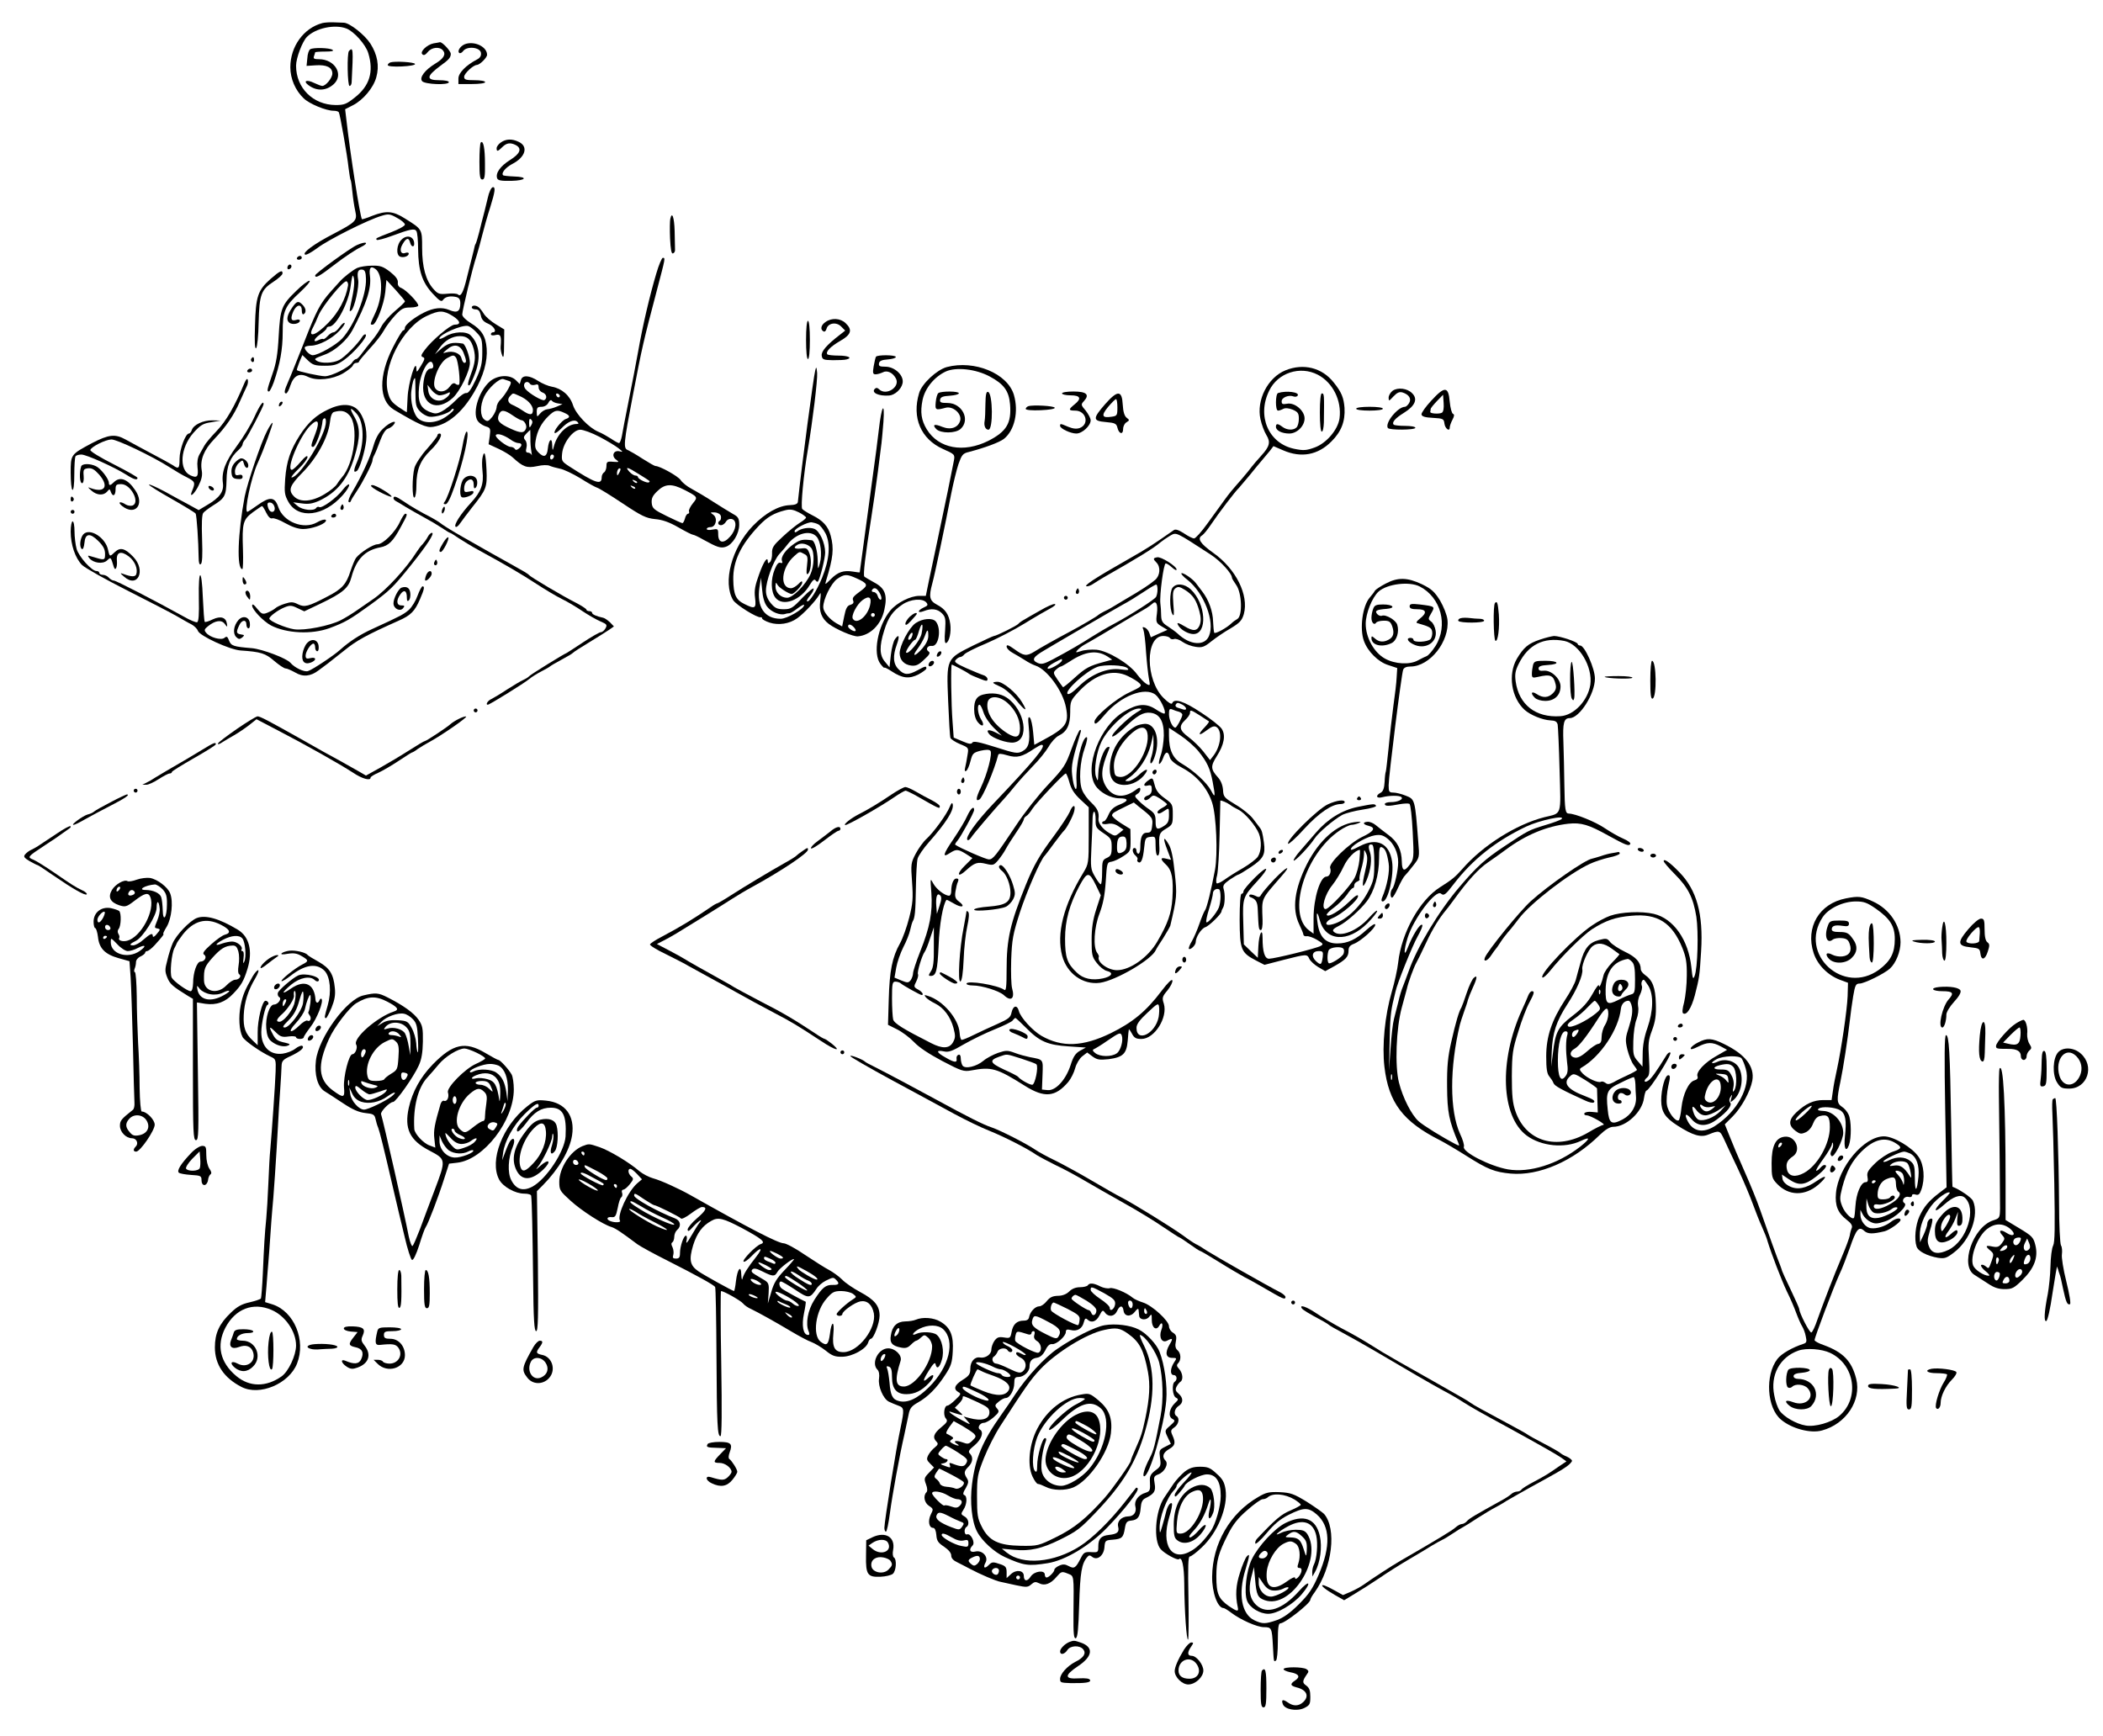 <?xml version="1.0" standalone="no"?>
<!DOCTYPE svg PUBLIC "-//W3C//DTD SVG 20010904//EN"
 "http://www.w3.org/TR/2001/REC-SVG-20010904/DTD/svg10.dtd">
<svg version="1.0" xmlns="http://www.w3.org/2000/svg"
 width="1101pt" height="909pt" viewBox="0 0 1101 909"
 preserveAspectRatio="xMidYMid meet">
<g transform="translate(0,909) scale(0.1,-0.1)"
fill="#000000" stroke="none">
<path d="M1687 8969 c-97 -26 -167 -122 -167 -231 0 -60 26 -121 70 -163 30
-29 117 -65 157 -65 12 0 24 -3 27 -8 6 -10 44 -224 51 -292 4 -30 8 -57 10
-61 3 -3 7 -33 10 -65 3 -32 10 -77 15 -99 11 -50 5 -57 -115 -120 -99 -51
-164 -99 -148 -108 6 -4 34 12 64 34 56 43 267 149 337 169 36 11 44 10 81
-11 23 -12 41 -28 41 -35 0 -7 -33 -25 -72 -40 -83 -32 -83 -32 -75 -40 3 -3
39 6 79 21 97 36 119 40 128 25 5 -7 9 -50 9 -95 1 -111 21 -173 76 -232 35
-38 46 -45 54 -34 11 17 37 23 69 16 16 -4 22 -13 22 -33 0 -43 -16 -53 -58
-35 -39 16 -81 12 -133 -14 -50 -25 -99 -64 -99 -79 0 -8 -4 -14 -9 -14 -5 0
-29 -40 -54 -89 -76 -150 -74 -278 5 -326 131 -78 171 -96 205 -90 78 12 154
76 216 183 48 82 70 161 65 227 -5 65 -27 99 -83 133 -25 15 -45 35 -45 45 0
20 53 242 75 307 8 25 21 74 30 110 9 36 27 100 41 143 26 84 29 107 15 107
-9 0 -21 -27 -27 -55 -1 -5 -9 -37 -17 -70 -9 -33 -21 -82 -28 -110 -7 -27
-15 -54 -18 -60 -3 -5 -6 -12 -6 -15 0 -3 -6 -25 -12 -50 -6 -25 -19 -76 -29
-115 -18 -76 -32 -101 -46 -87 -5 5 -30 7 -56 4 -42 -4 -50 -1 -73 25 -40 45
-59 115 -59 215 0 99 1 97 -90 154 -63 40 -98 42 -171 14 -28 -12 -53 -19 -54
-18 -10 15 -61 338 -82 525 l-6 51 41 21 c53 27 107 91 122 146 17 60 6 119
-31 177 -30 46 -107 107 -138 109 -9 0 -33 1 -54 2 -21 1 -48 -1 -60 -4z m126
-28 c40 -15 102 -85 115 -129 30 -98 7 -172 -71 -233 -43 -34 -55 -39 -100
-39 -118 1 -207 89 -207 206 0 40 33 127 57 151 46 46 145 67 206 44z m558
-1506 c40 -26 44 -45 9 -45 -22 0 -121 -84 -156 -132 -20 -26 -22 -34 -10 -38
12 -4 10 -12 -10 -45 -22 -36 -24 -38 -24 -15 -2 58 -43 -76 -46 -150 -2 -41
-4 -76 -4 -78 0 -2 -20 11 -44 27 -37 26 -46 39 -56 80 -30 128 78 338 205
397 64 30 86 30 136 -1z m125 -87 c26 -27 29 -36 29 -101 0 -61 -6 -84 -34
-145 -24 -51 -39 -72 -50 -70 -9 2 -34 -16 -56 -39 -22 -22 -54 -48 -72 -57
-28 -14 -35 -14 -68 -1 -45 20 -59 53 -51 129 9 88 63 170 74 113 2 -10 -3
-17 -12 -17 -21 0 -35 -30 -40 -82 -10 -108 73 -146 155 -71 37 34 89 140 89
183 0 33 -24 99 -37 101 -58 9 -79 3 -122 -35 l-24 -21 24 33 c28 40 67 62
107 62 39 0 59 -18 72 -67 11 -44 8 -73 -16 -136 -16 -43 -18 -61 -5 -53 4 3
18 33 30 66 29 80 20 149 -25 194 -22 23 -90 20 -130 -5 -19 -11 -34 -17 -34
-12 0 22 119 74 151 66 10 -3 30 -18 45 -35z m-70 -103 c16 -40 18 -55 5 -55
-5 0 -12 11 -15 24 -6 26 -44 41 -79 31 -21 -6 -21 -5 2 14 37 33 69 27 87
-14z m-39 -27 c12 -15 25 -133 16 -142 -3 -3 -12 -1 -18 4 -9 7 -18 3 -31 -15
-21 -28 -55 -33 -74 -10 -24 28 17 136 61 160 31 17 35 17 46 3z m-212 -182
c0 -65 3 -78 24 -100 13 -14 35 -26 50 -28 31 -4 102 18 113 35 4 6 10 9 13 5
4 -4 -12 -20 -36 -37 -47 -35 -109 -42 -145 -16 -28 19 -48 94 -40 151 5 40
12 64 19 64 1 0 2 -33 2 -74z m126 -16 c11 0 29 5 39 10 15 8 18 7 14 -3 -3
-8 -16 -20 -30 -28 -36 -19 -78 5 -82 46 l-4 30 22 -28 c12 -15 30 -27 41 -27z"/>
<path d="M1624 8832 c-7 -4 -14 -25 -15 -47 l-4 -40 47 3 c58 4 88 -11 88 -43
0 -23 -34 -65 -53 -65 -5 0 -24 7 -43 16 -39 19 -59 10 -29 -12 44 -33 94 -30
133 6 53 50 5 130 -78 130 -25 0 -31 3 -26 16 3 9 6 18 6 20 0 2 24 4 53 4 33
0 47 3 38 9 -16 11 -102 13 -117 3z"/>
<path d="M1827 8823 c-11 -11 -8 -183 3 -183 6 0 10 8 11 18 9 177 8 188 -14
165z"/>
<path d="M2270 8863 c-35 -7 -73 -44 -59 -57 7 -8 16 -4 29 12 20 25 62 29 79
8 17 -20 4 -43 -40 -69 -54 -33 -85 -73 -69 -92 14 -17 140 -22 140 -5 0 6
-22 10 -50 10 -70 0 -69 20 5 75 45 32 55 44 55 63 0 15 -45 63 -57 61 -4 -1
-19 -4 -33 -6z"/>
<path d="M2441 8861 c-27 -7 -49 -36 -37 -48 4 -4 14 0 21 10 20 27 89 20 93
-10 2 -14 -4 -26 -20 -34 -59 -31 -98 -71 -98 -100 l0 -29 70 0 c40 0 70 4 70
10 0 6 -25 10 -55 10 -46 0 -55 3 -55 18 0 17 48 62 67 62 15 1 53 38 53 53 0
40 -59 71 -109 58z"/>
<path d="M2043 8763 c-7 -3 -13 -9 -13 -14 0 -6 31 -9 73 -7 41 2 71 7 70 13
-3 10 -107 16 -130 8z"/>
<path d="M2622 8344 c-12 -8 -22 -22 -22 -30 0 -19 6 -18 30 6 22 22 42 25 71
10 33 -18 22 -45 -31 -78 -51 -32 -77 -69 -67 -96 4 -11 22 -14 74 -13 79 2
89 21 13 23 -28 1 -53 4 -56 6 -11 12 12 40 47 59 71 36 87 93 33 117 -34 16
-65 15 -92 -4z"/>
<path d="M2517 8344 c-4 -4 -7 -49 -7 -101 0 -76 3 -93 15 -93 12 0 15 16 14
83 0 83 -9 124 -22 111z"/>
<path d="M3509 7943 c-2 -10 -3 -55 -1 -101 3 -58 7 -82 15 -79 7 2 12 11 11
20 0 10 -1 53 -2 97 -2 73 -14 106 -23 63z"/>
<path d="M2103 7836 c-27 -25 -31 -81 -8 -90 18 -7 45 3 45 16 0 6 -8 7 -17 4
-25 -10 -34 15 -15 46 19 33 32 36 39 8 7 -27 25 -26 21 1 -5 33 -39 40 -65
15z"/>
<path d="M1869 7807 c-36 -16 -219 -149 -219 -159 0 -17 21 -6 105 59 48 37
108 77 134 89 47 23 29 33 -20 11z"/>
<path d="M1555 7740 c-3 -5 1 -10 9 -10 9 0 16 5 16 10 0 6 -4 10 -9 10 -6 0
-13 -4 -16 -10z"/>
<path d="M3436 7658 c-34 -114 -71 -271 -95 -408 -11 -63 -34 -180 -50 -260
-16 -80 -32 -162 -35 -182 -4 -21 -11 -38 -15 -38 -5 0 -23 10 -42 23 -19 12
-48 29 -66 36 -50 21 -117 91 -133 139 -16 51 -59 88 -110 97 -19 3 -52 17
-72 30 -47 31 -84 33 -91 4 l-6 -20 -20 20 c-31 31 -94 28 -135 -5 -64 -55
-99 -181 -58 -216 9 -9 27 -19 39 -22 20 -6 22 -12 17 -49 l-6 -43 52 -24 c28
-13 61 -33 74 -45 54 -50 74 -57 127 -46 30 7 57 7 67 2 9 -4 33 -11 53 -15
19 -3 67 -26 107 -50 39 -25 79 -47 89 -50 10 -3 70 -40 133 -82 99 -66 122
-77 169 -82 38 -3 75 -16 122 -43 38 -22 72 -39 77 -39 5 0 29 -11 53 -25 74
-41 92 -47 119 -38 36 12 70 69 70 115 0 33 -5 42 -31 56 -16 9 -63 38 -104
64 -41 27 -93 57 -115 69 -23 12 -48 32 -57 46 -14 20 -108 73 -132 73 -4 0
-34 17 -67 38 -32 21 -67 41 -76 45 -26 9 -24 31 27 296 46 240 52 268 124
541 45 171 45 170 31 170 -5 0 -21 -37 -34 -82z m-771 -563 c13 -4 13 -10 -4
-41 -11 -20 -29 -45 -40 -56 -12 -10 -21 -29 -21 -41 -1 -12 -11 -34 -23 -50
-20 -24 -25 -26 -41 -14 -23 17 -24 73 -1 121 21 44 80 97 100 91 8 -3 22 -7
30 -10z m110 -15 c4 -6 15 -8 26 -5 14 5 19 2 19 -14 0 -11 9 -22 20 -26 21
-7 27 -30 10 -40 -10 -6 -78 33 -99 58 -13 16 -8 37 9 37 5 0 12 -5 15 -10z
m-58 -62 c43 -18 73 -49 73 -75 0 -28 -16 -29 -55 -2 -16 11 -40 24 -52 29
-25 10 -29 30 -11 48 15 15 11 15 45 0z m214 -1 c-1 -12 -15 -9 -19 4 -3 6 1
10 8 8 6 -3 11 -8 11 -12z m-11 -39 l25 -4 -30 -13 c-16 -7 -39 -13 -50 -14
-11 -1 -28 -11 -37 -22 -17 -20 -17 -20 -18 8 0 22 4 27 25 27 15 0 29 8 36
21 6 13 14 17 18 11 3 -5 17 -12 31 -14z m-236 -63 c20 -14 41 -25 45 -25 15
0 31 -27 25 -43 -9 -26 -28 -26 -80 -2 -62 28 -74 43 -63 73 11 28 28 28 73
-3z m271 13 c30 -13 32 -24 7 -32 -21 -7 -67 -65 -58 -73 3 -4 19 8 35 24 34
36 68 50 84 34 8 -8 7 -11 -4 -11 -50 0 -104 -54 -120 -120 -6 -22 -7 -21 -8
10 -1 43 -18 29 -23 -19 -4 -42 -20 -49 -48 -21 -18 18 -21 29 -16 62 8 51 30
93 67 129 33 32 46 35 84 17z m-174 -65 c-9 -16 -10 -14 -11 12 0 21 3 26 11
18 8 -8 8 -16 0 -30z m-4 -65 c-1 -24 2 -56 5 -73 3 -16 3 -24 1 -17 -2 6 -11
12 -19 12 -10 0 -13 7 -8 25 4 15 1 32 -6 40 -11 13 -9 19 6 35 10 10 19 19
20 19 0 1 1 -18 1 -41z m361 5 c40 -21 85 -48 100 -60 25 -20 25 -21 5 -16
-31 7 -44 -25 -17 -44 17 -13 16 -13 -16 -11 -31 3 -35 0 -35 -22 0 -14 -6
-29 -12 -33 -7 -4 -13 -16 -13 -26 0 -43 -32 -32 -173 59 -36 24 -38 27 -34
67 6 56 58 123 95 123 15 0 60 -16 100 -37z m-466 -14 c14 -11 33 -19 42 -19
20 0 21 -14 2 -29 -10 -8 -16 -9 -21 -1 -3 5 -13 10 -21 10 -21 0 -85 50 -78
62 7 11 41 1 76 -23z m228 -88 c0 -6 -4 -13 -10 -16 -5 -3 -10 1 -10 9 0 9 5
16 10 16 6 0 10 -4 10 -9z m341 -88 c-8 -15 -10 -15 -11 -2 0 17 10 32 18 25
2 -3 -1 -13 -7 -23z m103 -5 c64 -40 60 -37 54 -43 -7 -8 -58 16 -58 27 0 4
-6 8 -13 8 -8 0 -22 9 -32 20 -26 29 -9 25 49 -12z m-9 -46 c-3 -3 -11 0 -18
7 -9 10 -8 11 6 5 10 -3 15 -9 12 -12z m-10 -30 c-3 -3 -11 0 -18 7 -9 10 -8
11 6 5 10 -3 15 -9 12 -12z m260 -8 c69 -36 69 -37 42 -70 -13 -16 -22 -35
-20 -41 3 -7 0 -13 -5 -13 -5 0 -13 -11 -16 -25 -4 -14 -10 -25 -14 -24 -4 0
-41 17 -82 37 -67 33 -75 40 -78 68 -2 24 4 38 29 62 41 40 76 41 144 6z m189
-136 c2 -10 0 -21 -5 -24 -14 -8 -11 -24 6 -24 8 0 20 8 26 19 7 11 19 16 31
13 28 -7 23 -56 -10 -92 -34 -39 -62 -33 -62 12 0 29 -2 30 -30 25 -17 -4 -30
-2 -30 3 0 6 9 10 20 10 28 0 39 47 14 65 -17 12 -17 13 8 12 16 -1 29 -9 32
-19z"/>
<path d="M1506 7695 c-3 -8 -1 -15 4 -15 13 0 22 18 11 24 -5 3 -11 -1 -15 -9z"/>
<path d="M1870 7687 c-23 -11 -71 -48 -92 -72 -5 -5 -25 -28 -45 -50 -57 -64
-76 -100 -142 -270 -35 -88 -71 -179 -82 -203 -21 -47 -23 -62 -11 -62 5 0 15
18 22 41 18 53 47 68 92 46 47 -23 128 -14 184 18 25 15 48 33 51 41 3 8 11
14 19 14 8 0 14 3 14 8 1 4 26 34 56 67 31 33 64 76 74 95 10 19 36 54 58 78
34 36 44 42 80 42 23 0 42 5 42 10 0 16 -63 81 -87 91 -16 6 -22 16 -20 30 1
16 -11 32 -41 56 -37 28 -51 33 -95 32 -29 0 -63 -6 -77 -12z m95 -5 c40 -28
40 -142 2 -226 -31 -67 -31 -66 -16 -66 18 0 59 105 66 170 l6 64 49 -53 c26
-29 48 -55 48 -59 0 -4 -24 -27 -54 -52 -29 -25 -60 -61 -70 -81 -10 -20 -31
-51 -47 -70 -16 -19 -39 -49 -52 -66 -12 -18 -27 -33 -32 -33 -6 0 -15 -8 -22
-19 -16 -25 -107 -71 -142 -71 -26 0 -140 25 -147 32 -1 2 5 20 13 41 l16 38
29 -28 c25 -24 37 -28 88 -28 49 0 66 5 101 30 51 36 125 122 114 133 -4 4
-12 -1 -19 -12 -21 -35 -92 -107 -120 -121 -32 -17 -93 -19 -116 -5 -18 11
-16 12 42 34 52 19 116 76 143 127 74 139 100 220 92 283 -6 43 3 56 28 38z
m-49 -52 c3 -85 -60 -241 -124 -312 -31 -34 -126 -88 -155 -88 -17 0 -49 34
-40 43 3 4 18 7 32 7 41 1 108 36 146 76 20 20 33 40 29 43 -3 3 -15 -6 -26
-22 -11 -15 -25 -27 -32 -27 -7 0 -21 -9 -31 -20 -10 -11 -20 -18 -23 -15 -3
2 -13 0 -23 -5 -33 -18 -28 5 7 29 19 13 34 27 34 32 0 5 7 9 14 9 36 0 102
127 112 213 4 32 9 56 11 54 11 -12 10 -53 -3 -114 -17 -80 -16 -76 -5 -69 16
10 43 128 36 162 -7 40 0 56 23 52 13 -2 17 -15 18 -48z m-94 -36 c-12 -69
-49 -139 -103 -194 -68 -70 -112 -82 -79 -22 5 9 18 37 28 62 23 52 130 182
146 177 6 -2 10 -13 8 -23z"/>
<path d="M1416 7629 c-66 -59 -77 -91 -81 -243 -3 -88 -1 -126 6 -119 6 6 12
67 13 135 4 147 13 171 78 213 26 17 47 36 47 43 1 21 -14 14 -63 -29z"/>
<path d="M1552 7568 c-78 -75 -85 -94 -93 -238 -5 -95 -13 -143 -33 -199 -28
-81 -30 -91 -18 -91 4 0 15 21 25 48 33 96 47 172 47 261 0 113 10 137 93 213
34 32 55 57 47 58 -8 0 -39 -23 -68 -52z"/>
<path d="M1532 7483 c-29 -42 -35 -68 -18 -82 16 -14 56 -6 56 10 0 6 -9 8
-19 4 -27 -8 -32 5 -16 43 17 39 45 43 45 6 0 -14 4 -23 10 -19 15 9 12 31 -6
49 -21 22 -30 20 -52 -11z"/>
<path d="M2470 7480 c0 -5 9 -10 20 -10 15 0 22 -9 27 -30 4 -23 15 -35 39
-45 31 -13 48 -45 24 -45 -5 0 -10 -5 -10 -10 0 -6 11 -8 25 -4 26 6 31 -5 26
-62 -1 -12 3 -32 8 -45 7 -18 10 -5 10 56 l1 80 -44 27 c-25 15 -53 39 -63 55
-9 15 -22 31 -28 35 -15 11 -35 10 -35 -2z"/>
<path d="M4322 7404 c-24 -16 -29 -39 -11 -49 6 -4 13 2 16 13 8 31 52 38 77
12 l21 -21 -28 -22 c-69 -53 -98 -87 -95 -109 3 -21 9 -23 58 -24 30 0 63 1
72 4 33 8 9 20 -42 20 -28 0 -54 3 -58 6 -12 13 15 41 67 71 58 33 65 58 28
93 -27 26 -73 29 -105 6z"/>
<path d="M4220 7310 c0 -60 4 -100 10 -100 6 0 10 40 10 100 0 60 -4 100 -10
100 -6 0 -10 -40 -10 -100z"/>
<path d="M4586 7222 c-3 -5 -8 -28 -12 -50 -6 -35 -4 -42 10 -42 10 0 26 5 37
10 23 13 53 -1 69 -31 25 -45 -51 -94 -88 -57 -8 8 -15 9 -22 2 -20 -20 20
-39 75 -35 29 2 63 32 70 63 10 40 -39 88 -90 88 -29 0 -36 3 -33 18 2 12 15
18 46 20 23 2 42 7 42 13 0 11 -97 12 -104 1z"/>
<path d="M1315 7211 c-3 -5 -1 -12 5 -16 5 -3 10 1 10 9 0 18 -6 21 -15 7z"/>
<path d="M4957 7168 c-52 -14 -131 -87 -145 -136 -39 -129 9 -241 125 -293 61
-27 63 -29 57 -61 -9 -49 -49 -244 -84 -408 -17 -80 -38 -180 -47 -222 l-16
-78 -34 0 c-47 0 -118 -36 -152 -77 -66 -80 -93 -227 -51 -280 11 -14 20 -23
20 -19 0 3 17 -5 38 -19 56 -37 92 -41 141 -16 22 12 41 26 41 31 0 14 -5 13
-47 -10 -49 -26 -69 -25 -98 5 -29 28 -32 69 -10 130 16 44 12 58 -9 29 -8
-10 -18 -48 -22 -83 l-7 -65 -23 28 c-30 34 -31 82 -5 164 21 69 45 103 96
137 41 28 105 34 125 10 10 -12 7 -17 -14 -26 -34 -16 -34 -32 0 -19 40 16 72
12 95 -11 19 -19 21 -30 17 -91 -4 -46 -2 -68 5 -65 17 5 28 58 22 100 -7 50
-26 78 -70 101 -39 21 -43 41 -24 111 12 42 68 308 99 470 11 55 28 125 38
155 17 48 23 56 53 63 87 23 160 50 185 69 56 45 78 143 52 231 -34 112 -206
183 -351 145z m224 -49 c75 -40 101 -76 107 -146 8 -99 -18 -142 -113 -191
-130 -65 -261 -41 -323 60 -29 48 -35 90 -22 154 13 62 62 121 122 149 54 24
156 13 229 -26z"/>
<path d="M4913 7032 c-6 -4 -12 -25 -14 -47 -4 -43 -1 -44 52 -30 38 10 85
-31 76 -67 -10 -37 -49 -51 -94 -33 -41 17 -54 12 -31 -12 24 -23 100 -23 127
1 53 48 8 136 -69 136 -34 0 -41 3 -38 18 2 13 15 18 51 20 26 2 47 7 47 13 0
11 -90 12 -107 1z"/>
<path d="M5159 6973 c0 -37 -2 -76 -4 -87 -5 -25 4 -46 20 -46 25 0 23 189 -2
198 -10 3 -13 -15 -14 -65z"/>
<path d="M4268 7150 c-9 -34 -70 -491 -91 -689 -2 -10 -15 -15 -42 -16 -58 -2
-128 -41 -194 -109 -111 -116 -158 -295 -103 -388 15 -25 127 -95 145 -90 4 1
7 -2 7 -6 0 -5 18 -15 39 -22 47 -15 104 -7 145 23 34 24 95 89 114 121 10 18
11 14 6 -31 -7 -54 7 -91 45 -120 39 -29 127 -67 152 -65 65 5 123 62 139 140
17 76 4 112 -53 142 -25 14 -49 28 -52 31 -7 8 5 110 35 299 11 69 27 181 36
250 9 69 17 136 19 150 2 14 6 63 10 110 8 115 -10 85 -24 -40 -6 -52 -20
-162 -32 -245 -11 -82 -31 -229 -44 -325 -13 -96 -24 -176 -24 -177 -1 -1 -17
1 -35 4 -50 8 -79 -2 -116 -39 -31 -31 -32 -32 -25 -8 37 120 42 168 24 235
-13 49 -40 79 -96 107 -24 12 -48 27 -53 33 -9 11 7 181 30 315 24 142 51 362
48 397 -3 33 -5 35 -10 13z m-48 -770 c0 -4 -15 -17 -32 -27 -18 -11 -59 -44
-90 -73 -49 -45 -57 -57 -56 -87 1 -18 -4 -39 -10 -45 -9 -9 -12 -9 -12 0 0
33 -21 4 -45 -63 -22 -60 -27 -86 -22 -125 7 -57 0 -61 -57 -32 -43 21 -56 49
-57 127 -2 96 39 182 135 283 43 45 77 65 136 80 27 7 43 4 73 -11 20 -10 37
-23 37 -27z m63 -35 c10 -4 27 -26 39 -48 27 -54 21 -136 -18 -232 -28 -69
-69 -133 -79 -123 -3 3 4 15 15 28 11 13 20 29 20 37 0 8 -26 -13 -58 -46 -52
-55 -61 -61 -99 -61 -34 0 -46 6 -67 31 -17 20 -26 42 -26 66 0 51 39 158 71
193 15 16 34 38 41 48 44 59 119 80 153 42 22 -24 30 -94 17 -140 -10 -35 -10
-35 -11 17 -1 48 -16 102 -30 104 -46 6 -61 4 -93 -18 -44 -30 -72 -69 -64
-90 4 -10 2 -13 -8 -10 -10 4 -19 -7 -30 -34 -22 -53 -20 -118 3 -148 39 -50
133 -15 181 67 15 25 24 32 30 23 4 -7 10 -9 13 -5 12 21 37 121 37 151 0 50
-29 113 -57 124 -26 10 -69 3 -90 -14 -9 -6 -13 -6 -13 2 0 13 69 49 90 46 8
-1 23 -5 33 -10z m-36 -124 c18 -23 16 -94 -4 -138 -25 -55 -92 -123 -122
-123 -33 0 -61 27 -61 59 1 23 2 24 11 8 9 -15 60 -48 74 -47 13 0 55 45 55
59 0 11 -5 9 -20 -7 -12 -12 -29 -22 -38 -22 -62 0 -52 108 16 168 29 26 27
25 53 11 18 -9 19 -17 14 -61 -4 -31 -3 -48 3 -44 17 10 23 71 11 105 -11 30
-15 33 -45 29 -36 -4 -44 5 -18 20 21 12 55 3 71 -17z m239 -160 c55 -25 60
-35 27 -60 -49 -36 -52 -41 -46 -57 4 -10 -1 -17 -15 -21 -16 -4 -24 -18 -32
-59 l-11 -54 -31 17 c-37 22 -68 60 -68 84 0 42 41 124 72 147 39 27 51 27
104 3z m-470 -147 c21 -28 67 -47 94 -39 8 3 19 4 23 4 5 0 24 11 43 26 19 14
34 22 34 17 0 -20 -89 -72 -123 -72 -85 0 -126 62 -111 164 l8 51 6 -62 c3
-40 12 -71 26 -89z m581 84 c16 -20 23 -48 13 -48 -5 0 -12 9 -15 20 -3 11
-13 20 -21 20 -8 0 -12 5 -9 10 8 14 21 13 32 -2z m-42 -77 c-13 -58 -70 -104
-90 -71 -10 16 21 76 51 98 34 25 49 15 39 -27z m25 -51 c0 -5 -4 -10 -10 -10
-5 0 -10 5 -10 10 0 6 5 10 10 10 6 0 10 -4 10 -10z m-112 -62 c19 -19 14 -30
-8 -18 -11 6 -20 15 -20 20 0 14 14 12 28 -2z"/>
<path d="M6730 7151 c-93 -38 -153 -156 -131 -256 6 -28 20 -65 31 -83 23 -37
17 -60 -27 -108 -15 -16 -46 -52 -67 -80 -22 -27 -50 -60 -63 -74 -13 -14 -41
-48 -61 -76 -20 -28 -62 -85 -92 -127 -30 -42 -61 -76 -68 -76 -7 -1 -31 11
-53 26 -28 18 -45 24 -54 17 -103 -72 -139 -96 -231 -148 -185 -105 -247 -146
-223 -146 8 0 23 6 34 14 11 7 36 23 55 34 171 97 262 153 295 182 11 9 34 25
51 35 34 19 26 22 211 -98 53 -34 113 -100 113 -123 0 -3 10 -20 22 -37 30
-42 34 -162 6 -178 -9 -5 -23 -15 -30 -22 -24 -24 -86 -58 -91 -50 -2 4 -5 31
-6 58 -1 54 -23 114 -56 157 -11 14 -27 35 -35 46 -18 23 -69 57 -75 50 -3 -3
12 -19 33 -35 86 -69 143 -218 112 -292 -22 -55 -100 -50 -164 11 -12 11 -36
28 -53 39 -27 17 -33 27 -34 57 0 20 -2 48 -4 62 -5 43 17 210 28 210 6 0 21
-10 34 -22 13 -12 23 -16 23 -10 0 17 -82 69 -102 64 -22 -4 -22 -9 -3 -28 22
-23 19 -67 -7 -90 -25 -22 -75 -55 -153 -100 -27 -16 -59 -35 -70 -42 -11 -7
-31 -18 -45 -24 -14 -7 -27 -15 -30 -18 -6 -7 -86 -54 -148 -87 -66 -35 -154
-84 -187 -105 -41 -25 -55 -23 -103 12 -32 23 -42 26 -42 15 0 -9 14 -24 31
-33 17 -9 46 -27 64 -38 18 -12 43 -25 56 -29 61 -20 144 -133 160 -220 16
-85 0 -106 -127 -174 l-39 -21 -6 65 c-3 36 -11 71 -17 77 -9 9 -11 -2 -6 -49
8 -79 0 -109 -34 -127 -25 -13 -37 -11 -140 22 -86 27 -115 33 -121 24 -6 -10
-18 -8 -53 7 l-45 19 -6 83 c-7 84 -10 299 -4 299 5 0 78 -38 90 -48 7 -5 31
-16 55 -25 35 -14 42 -15 42 -3 0 8 -10 18 -22 21 -13 4 -53 21 -90 37 -57 26
-65 33 -53 44 7 8 18 14 23 14 5 0 15 6 21 14 7 8 58 34 114 57 56 24 147 71
202 105 55 34 116 69 135 79 19 10 30 20 23 22 -7 3 -42 -13 -78 -34 -37 -21
-76 -43 -87 -50 -11 -6 -23 -15 -27 -20 -7 -9 -115 -63 -127 -63 -4 0 -53 -23
-109 -50 -142 -71 -140 -66 -131 -292 4 -98 9 -185 12 -192 3 -7 26 -22 50
-32 46 -19 46 -19 39 -59 -3 -22 -9 -51 -12 -64 -4 -17 -2 -22 6 -17 6 4 16
27 22 51 10 39 14 44 52 54 28 6 45 7 52 0 12 -12 -15 -120 -51 -195 -25 -52
-27 -73 -6 -60 17 11 78 154 98 233 2 8 14 8 48 -2 50 -15 78 -8 141 35 17 11
33 20 38 20 31 0 -36 -81 -254 -310 -90 -95 -147 -175 -134 -188 4 -4 12 2 19
12 9 16 125 152 176 207 8 8 33 38 55 65 22 27 64 73 94 104 30 30 66 75 81
100 14 25 38 51 53 58 43 21 60 56 60 123 0 57 2 62 46 109 85 90 176 119 256
80 25 -12 53 -29 61 -38 14 -14 9 -18 -54 -48 -68 -31 -182 -127 -182 -153 0
-20 15 -10 55 38 82 97 210 147 265 103 24 -19 57 -88 47 -98 -3 -3 -24 7 -46
22 -50 33 -96 30 -166 -12 -126 -73 -211 -294 -150 -387 24 -37 80 -67 126
-67 50 0 50 -14 -2 -34 -29 -12 -44 -26 -55 -51 -8 -19 -19 -35 -24 -35 -6 0
-10 -4 -10 -10 0 -5 13 -7 29 -4 19 4 38 0 56 -12 l27 -18 -22 -18 c-21 -17
-23 -17 -52 0 -34 19 -60 53 -57 74 4 34 -4 53 -36 84 -20 18 -42 48 -49 66
-19 45 -13 150 13 221 11 31 16 57 10 57 -24 0 -59 -150 -53 -230 5 -72 -15
-43 -23 33 -5 49 1 78 44 221 4 12 2 17 -4 13 -5 -4 -25 -48 -43 -98 -31 -86
-39 -99 -123 -188 -50 -53 -125 -148 -167 -212 -108 -162 -121 -179 -143 -179
-15 0 -153 60 -176 77 -2 2 3 11 11 20 20 24 88 149 88 162 0 24 -18 8 -36
-31 -10 -24 -43 -78 -72 -121 -56 -82 -60 -101 -18 -73 33 21 42 20 83 -5 l34
-22 -41 -41 c-44 -43 -37 -65 8 -23 44 40 60 45 104 34 37 -9 41 -8 64 19 13
16 32 43 40 59 9 17 34 56 55 87 22 32 39 62 39 67 0 6 6 14 13 18 8 4 22 22
32 38 19 30 165 185 175 185 3 0 12 -21 19 -47 9 -34 25 -59 57 -89 l44 -41 0
-148 c0 -144 -1 -149 -28 -194 -104 -170 -142 -321 -111 -436 25 -93 109 -153
198 -141 83 12 270 121 292 171 2 6 20 34 39 63 19 30 35 59 37 65 35 149 36
161 23 279 -8 80 -18 126 -32 148 -27 46 -31 33 -7 -29 l20 -53 -26 6 c-31 8
-32 -2 0 -32 31 -30 39 -73 33 -176 -5 -78 -24 -132 -79 -226 -48 -83 -143
-150 -211 -150 -48 0 -107 43 -95 71 1 3 -3 12 -9 20 -22 30 -16 132 12 205
19 50 28 96 33 169 6 96 7 100 30 103 13 2 41 15 62 29 37 24 38 27 38 84 l-1
58 -50 31 c-27 17 -48 36 -46 42 4 12 8 14 73 46 l41 20 29 -24 c68 -53 72
-58 67 -97 -3 -31 -8 -37 -27 -37 -25 0 -35 -22 -35 -77 0 -18 -4 -33 -10 -33
-5 0 -10 7 -10 15 0 8 -4 15 -10 15 -15 0 -12 -26 5 -40 8 -7 13 -16 10 -20
-3 -5 -1 -11 4 -14 15 -10 25 15 31 74 5 51 7 55 33 58 26 3 27 2 27 -47 0
-30 4 -51 11 -51 6 0 10 16 9 38 -4 74 -1 82 35 103 33 20 35 24 35 75 0 52
-2 55 -42 84 -32 23 -46 41 -53 70 -10 39 -11 40 -33 24 -27 -19 -29 -34 -2
-27 16 4 20 0 20 -20 0 -17 -7 -28 -20 -32 -11 -3 -20 -11 -20 -16 0 -14 17
-11 34 6 13 13 18 13 50 -7 19 -13 35 -26 36 -29 0 -3 -11 -12 -25 -19 -14 -7
-25 -17 -25 -22 0 -12 13 -10 38 8 22 15 22 14 22 -24 0 -31 -5 -43 -25 -56
-37 -24 -45 -20 -45 23 0 33 -5 43 -32 62 -18 12 -44 33 -57 47 -22 22 -22 25
-8 34 10 5 17 16 17 24 0 13 -5 12 -28 -5 -61 -43 -118 -35 -152 21 -29 49
-26 94 15 192 6 14 5 18 -6 14 -20 -7 -48 -85 -49 -138 -2 -43 -2 -44 -12 -17
-12 33 2 129 28 182 36 77 146 175 196 175 20 0 19 -3 -12 -21 -48 -30 -136
-116 -127 -125 4 -4 31 15 60 42 69 67 102 86 139 82 49 -5 72 -44 71 -120 -1
-35 -8 -82 -17 -105 -8 -24 -11 -43 -7 -43 5 0 14 14 20 30 12 36 27 39 35 6
4 -17 25 -35 68 -58 73 -39 130 -106 154 -181 22 -67 30 -269 15 -351 -19
-103 -43 -200 -52 -212 -5 -6 -18 -37 -29 -69 -11 -32 -29 -74 -40 -93 -12
-19 -18 -37 -16 -40 8 -8 36 19 36 35 0 26 29 71 50 78 20 6 85 70 85 83 0 4
4 12 8 19 10 16 12 72 3 99 -5 17 1 26 32 48 21 14 41 26 44 26 4 0 34 18 67
40 65 44 77 65 68 128 -7 52 -11 65 -22 79 -5 6 -21 27 -35 46 -14 19 -54 52
-90 73 -61 37 -65 41 -67 78 -2 25 -11 48 -26 65 -39 43 -40 59 -7 111 39 61
48 111 26 144 -9 14 -57 52 -108 85 -90 60 -141 76 -151 49 -3 -8 -20 2 -45
27 -96 94 -97 325 -2 325 16 0 32 -5 35 -11 4 -6 14 -8 22 -5 8 3 28 -3 44
-15 17 -12 47 -23 69 -26 33 -5 45 -1 82 29 24 19 69 50 101 68 48 29 59 41
69 75 27 99 -42 237 -160 320 -69 49 -86 76 -58 92 7 4 29 31 47 58 36 54 127
174 145 190 5 6 30 35 55 65 24 30 54 66 66 80 12 14 30 36 41 49 l19 25 51
-22 c94 -41 182 -25 253 47 51 51 72 104 68 175 -4 53 -15 82 -57 134 -61 77
-158 101 -252 63z m169 -23 c79 -41 126 -136 114 -228 -8 -60 -69 -131 -130
-153 -44 -16 -59 -17 -107 -7 -135 28 -197 172 -131 305 45 93 161 131 254 83z
m-839 -1125 c0 -16 -4 -33 -8 -39 -10 -15 -133 -94 -217 -139 -38 -20 -92 -52
-120 -70 -53 -34 -114 -70 -204 -118 -46 -24 -59 -27 -79 -18 -33 15 -24 31
36 66 28 17 97 57 153 90 196 114 214 125 259 150 25 13 72 42 105 64 33 22
63 40 68 40 4 1 7 -11 7 -26z m-3 -125 c-6 -46 -5 -50 25 -68 l30 -18 -43 -19
-44 -20 -8 23 c-4 12 -15 25 -24 28 -12 5 -13 2 -7 -11 4 -10 11 -63 14 -118
4 -55 11 -117 15 -139 7 -36 7 -38 -13 -27 -11 6 -33 29 -49 50 -39 55 -152
123 -213 129 -27 2 -63 -1 -80 -7 -28 -9 -31 -9 -20 4 7 8 23 21 35 28 26 14
140 81 239 141 37 22 77 46 88 52 11 7 25 17 30 22 20 20 31 0 25 -50z m-258
-226 l24 -16 -44 -12 c-75 -20 -96 -31 -154 -84 -31 -28 -58 -50 -60 -48 -2 2
-15 20 -29 40 -23 34 -23 37 -7 52 10 9 21 16 25 16 3 0 24 12 46 26 81 54
143 62 199 26z m-239 -19 c0 -14 -69 -53 -75 -43 -3 5 11 18 32 29 45 24 43
23 43 14z m343 -42 c10 -10 3 -11 -36 -6 -68 10 -153 -24 -219 -89 -31 -31
-53 -45 -59 -39 -16 16 97 119 156 141 38 14 141 10 158 -7z m288 -191 c22
-13 26 -31 4 -25 -8 3 -22 7 -31 10 -8 3 -12 9 -9 15 8 13 12 12 36 0z m-18
-37 c9 -3 17 -10 17 -15 0 -13 -29 -68 -37 -68 -14 0 -32 38 -33 69 0 28 3 32
18 26 9 -4 25 -10 35 -12z m110 -20 c23 -15 44 -29 46 -30 3 -2 -8 -16 -22
-31 -39 -40 -33 -49 9 -17 28 21 41 26 53 18 31 -20 23 -100 -17 -151 l-17
-22 -35 45 c-19 24 -54 58 -77 75 -49 36 -53 57 -18 90 14 13 25 29 25 37 0
18 4 17 53 -14z m-10 -185 c47 -58 63 -93 76 -163 15 -79 13 -86 -9 -44 -22
41 -89 103 -152 140 -48 28 -68 71 -68 147 l0 41 59 -39 c33 -22 75 -59 94
-82z m167 -282 c8 -7 28 -18 44 -26 34 -17 90 -83 107 -125 15 -40 13 -92 -6
-121 -8 -12 -43 -39 -77 -59 -35 -20 -78 -47 -97 -61 -18 -13 -37 -22 -41 -19
-4 3 -4 22 2 42 5 21 11 117 13 213 2 96 4 176 4 177 2 5 36 -10 51 -21z
m-704 -78 c-1 -38 2 -44 42 -71 39 -26 42 -32 42 -73 0 -38 -4 -46 -25 -56
-23 -10 -25 -17 -25 -75 0 -34 -3 -63 -7 -63 -5 0 -18 18 -31 41 -22 37 -23
48 -18 152 3 62 6 129 6 150 0 20 4 37 8 37 5 0 8 -19 8 -42z m162 -123 c1
-26 -4 -37 -19 -46 -26 -13 -32 -7 -31 31 1 38 9 50 31 50 13 0 18 -9 19 -35z
m-161 -219 l26 -54 -24 -74 c-17 -53 -24 -96 -24 -159 0 -78 2 -89 27 -121 15
-20 39 -39 53 -42 37 -9 26 -29 -21 -39 -56 -12 -103 -2 -136 30 -51 48 -62
79 -62 178 0 95 23 178 75 276 41 76 51 76 86 5z m653 -61 c0 -19 -4 -44 -9
-57 -13 -31 -58 -84 -65 -77 -4 3 3 35 14 70 11 35 20 72 20 81 0 17 19 29 33
21 4 -2 7 -19 7 -38z"/>
<path d="M6691 7032 c-14 -5 -15 -92 0 -92 6 0 18 4 27 9 11 6 29 4 50 -4 27
-12 32 -19 32 -48 0 -18 -5 -38 -12 -45 -16 -16 -50 -15 -74 3 -24 18 -34 19
-34 0 0 -19 31 -35 70 -35 40 0 80 39 80 79 0 41 -52 85 -92 77 -23 -4 -28 -2
-28 13 0 20 38 35 63 25 8 -3 18 -1 21 5 11 18 -61 27 -103 13z"/>
<path d="M6910 6930 c0 -60 4 -100 10 -100 6 0 10 21 11 48 2 148 2 152 -11
152 -6 0 -10 -40 -10 -100z"/>
<path d="M1295 7150 c-3 -5 1 -10 9 -10 9 0 16 5 16 10 0 6 -4 10 -9 10 -6 0
-13 -4 -16 -10z"/>
<path d="M1280 7085 c-51 -122 -96 -200 -146 -252 -31 -32 -60 -67 -65 -78 -6
-11 -17 -31 -25 -45 -9 -16 -13 -40 -10 -67 6 -49 -2 -58 -37 -42 -62 28 -53
145 16 223 36 40 50 49 92 55 l50 9 -43 1 c-48 1 -99 -23 -108 -51 -3 -10 -10
-18 -15 -18 -18 0 -49 -84 -49 -132 0 -51 -4 -56 -35 -34 -11 7 -63 36 -115
63 -52 28 -112 60 -133 72 -54 30 -88 26 -175 -19 -112 -60 -112 -59 -112
-156 0 -46 4 -85 9 -89 6 -3 10 28 10 80 0 47 3 90 6 95 3 6 17 10 31 10 26 0
171 -65 236 -106 39 -25 58 -30 58 -16 0 4 -56 36 -125 71 -69 35 -124 68
-122 75 5 17 79 54 110 55 28 1 211 -86 304 -145 28 -18 70 -43 93 -54 42 -22
44 -27 25 -72 -16 -39 13 -15 34 28 17 34 22 56 17 82 -9 55 12 107 65 162 62
65 104 126 135 198 14 31 30 67 36 79 6 11 8 27 5 35 -3 8 -9 1 -17 -17z"/>
<path d="M7291 7044 c-11 -8 -21 -25 -21 -36 0 -20 2 -19 25 6 19 20 31 26 48
21 34 -11 48 -33 34 -56 -6 -10 -16 -19 -21 -19 -38 0 -107 -85 -90 -111 7
-12 144 -11 144 1 0 6 -24 10 -53 10 -30 0 -56 3 -60 6 -12 12 7 34 54 63 58
36 73 72 42 102 -25 26 -75 32 -102 13z"/>
<path d="M7494 6993 c-30 -32 -53 -65 -52 -73 2 -11 19 -16 60 -18 53 -3 57
-5 60 -29 3 -27 28 -46 28 -21 0 7 6 25 14 40 10 19 11 28 3 31 -6 2 -14 30
-17 63 -7 82 -26 83 -96 7z m55 -64 c-14 -8 -65 -5 -61 5 1 3 2 10 2 14 0 5
15 23 33 42 l32 33 3 -43 c2 -26 -1 -46 -9 -51z"/>
<path d="M5560 7030 c0 -5 20 -10 45 -10 52 0 59 -17 20 -48 -32 -26 -32 -32
4 -32 57 0 76 -71 24 -91 -17 -6 -35 -4 -60 6 -42 18 -43 18 -43 5 0 -14 55
-40 85 -40 31 0 75 41 75 69 0 11 -12 33 -26 51 -25 29 -26 32 -9 50 31 34 13
50 -55 50 -33 0 -60 -4 -60 -10z"/>
<path d="M5785 6973 c-65 -75 -65 -87 5 -93 47 -4 55 -8 60 -29 8 -34 30 -39
30 -7 0 14 8 30 18 35 16 10 16 12 0 24 -11 9 -18 31 -20 68 -4 77 -27 77 -93
2z m65 -17 c0 -41 -2 -44 -30 -48 -51 -8 -56 6 -19 51 19 22 37 41 42 41 4 0
7 -20 7 -44z"/>
<path d="M1467 6983 c-4 -3 -7 -11 -7 -17 0 -6 5 -5 12 2 6 6 9 14 7 17 -3 3
-9 2 -12 -2z"/>
<path d="M1332 6907 c-18 -40 -59 -108 -92 -152 -61 -83 -81 -136 -73 -195 6
-44 -18 -77 -82 -114 l-45 -27 -47 26 c-27 14 -85 46 -130 71 -46 24 -83 41
-83 36 0 -4 54 -38 120 -75 65 -37 121 -71 124 -76 6 -8 15 -150 16 -229 0
-29 4 -41 11 -36 8 5 10 45 7 131 -3 81 -1 128 6 137 6 8 29 25 51 39 62 38
69 51 71 132 1 76 18 119 64 160 11 10 20 23 20 28 0 6 6 18 14 26 14 17 96
173 96 185 0 22 -20 -5 -48 -67z"/>
<path d="M1718 6946 c-62 -29 -105 -68 -149 -136 -49 -77 -69 -135 -76 -228
-5 -71 -3 -84 17 -120 52 -92 186 -76 284 35 21 23 36 48 34 55 -2 6 -17 -5
-33 -26 -32 -43 -111 -100 -124 -91 -5 3 -12 1 -16 -5 -11 -17 -71 -11 -96 10
l-24 20 46 -6 c34 -5 56 -1 90 14 93 44 149 112 184 227 32 105 32 157 0 213
-27 47 -23 54 11 17 42 -45 43 -162 3 -254 -19 -44 -19 -59 -1 -47 14 8 42
100 49 157 7 61 -12 131 -45 164 -32 32 -89 33 -154 1z m111 -30 c51 -54 26
-255 -41 -328 -7 -8 -18 -23 -24 -33 -6 -11 -35 -35 -64 -52 -65 -40 -128 -45
-160 -13 -33 33 -24 57 44 126 74 75 133 182 143 261 4 36 11 53 22 56 37 10
59 6 80 -17z m-124 -48 c-14 -82 -139 -278 -178 -278 -6 0 10 20 36 45 26 25
47 53 47 62 0 11 -13 2 -36 -25 -19 -23 -40 -42 -46 -42 -32 0 39 173 96 231
41 41 52 24 27 -42 -24 -61 -25 -69 -12 -69 14 0 47 92 50 138 1 6 6 12 11 12
6 0 8 -14 5 -32z"/>
<path d="M5383 6963 c-7 -3 -13 -9 -13 -14 0 -6 33 -9 78 -7 45 2 76 7 74 13
-2 10 -115 16 -139 8z"/>
<path d="M7100 6950 c0 -6 30 -10 70 -10 40 0 70 4 70 10 0 6 -30 10 -70 10
-40 0 -70 -4 -70 -10z"/>
<path d="M1398 6833 c-31 -59 -102 -269 -117 -343 -36 -191 -43 -380 -12 -380
3 0 5 46 3 102 -5 139 0 157 52 196 24 17 45 32 48 32 3 0 13 -16 22 -35 11
-22 22 -32 31 -29 8 3 39 -8 68 -25 36 -20 68 -31 94 -31 42 0 107 22 118 40
9 14 -16 12 -45 -5 -70 -40 -177 2 -203 80 -18 54 -44 56 -107 11 -28 -20 -52
-36 -55 -36 -18 0 20 181 54 255 32 71 82 207 78 211 -2 3 -16 -17 -29 -43z
m40 -401 c4 -26 -22 -31 -32 -6 -10 26 -7 36 12 32 9 -2 18 -13 20 -26z"/>
<path d="M2007 6847 c-25 -23 -40 -51 -52 -92 -18 -63 -62 -158 -109 -238 -16
-26 -25 -51 -21 -55 4 -4 10 -2 12 5 2 7 16 29 30 50 32 47 83 147 83 162 0 6
4 19 10 29 5 9 19 43 30 74 13 35 28 59 40 63 10 3 24 12 30 20 25 30 -18 16
-53 -18z"/>
<path d="M2421 6753 c-13 -77 -74 -267 -93 -290 -8 -10 -6 -13 5 -13 9 0 25
30 45 88 48 134 83 292 65 292 -5 0 -15 -35 -22 -77z"/>
<path d="M2290 6810 c0 -5 -25 -37 -55 -71 -30 -33 -59 -78 -65 -98 -13 -48
-13 -164 0 -156 6 3 10 32 10 64 0 80 20 130 73 182 45 43 69 89 48 89 -6 0
-11 -4 -11 -10z"/>
<path d="M2527 6698 c-4 -13 -4 -46 -1 -74 8 -68 -7 -109 -61 -167 -53 -58
-90 -115 -80 -125 4 -4 15 4 24 18 9 13 38 52 64 85 73 91 78 104 74 195 -4
85 -11 106 -20 68z"/>
<path d="M1230 6668 c-14 -15 -20 -33 -18 -53 2 -24 8 -31 31 -33 18 -2 27 1
27 11 0 10 -7 13 -20 10 -16 -4 -20 0 -20 19 0 14 9 33 20 43 20 18 21 18 27
-3 6 -24 23 -30 23 -9 0 17 -20 37 -37 37 -7 0 -22 -10 -33 -22z"/>
<path d="M425 6648 c-11 -35 -8 -88 5 -88 6 0 10 16 8 38 -3 33 0 37 23 40 20
2 34 -6 58 -33 53 -61 30 -98 -44 -71 -17 7 -17 5 4 -13 28 -25 63 -27 82 -5
12 15 14 14 19 -1 10 -28 24 -22 25 10 0 26 3 30 30 30 50 0 100 -96 59 -112
-9 -3 -25 -1 -35 5 -31 20 -46 13 -19 -8 68 -53 119 9 68 83 -39 59 -80 74
-112 42 -18 -18 -26 -19 -26 -3 0 20 -43 76 -68 87 -31 15 -72 14 -77 -1z"/>
<path d="M2427 6582 c-16 -17 -24 -82 -11 -94 9 -10 57 7 62 21 3 10 -2 12
-22 7 -22 -5 -26 -3 -26 17 0 13 5 28 12 35 20 20 38 14 38 -15 0 -19 3 -24
11 -16 6 6 9 21 7 34 -4 31 -47 38 -71 11z"/>
<path d="M1092 6538 c5 -15 28 -23 28 -10 0 5 -7 13 -16 16 -10 4 -14 1 -12
-6z"/>
<path d="M1946 6541 c18 -18 104 -59 104 -51 0 11 -82 60 -100 60 -9 0 -10 -3
-4 -9z"/>
<path d="M370 6474 c0 -8 5 -12 10 -9 6 4 8 11 5 16 -9 14 -15 11 -15 -7z"/>
<path d="M2060 6481 c0 -5 6 -11 13 -15 6 -3 30 -17 52 -31 22 -13 65 -38 95
-54 30 -16 72 -41 93 -55 21 -14 40 -26 43 -26 3 0 24 -13 47 -29 23 -15 69
-43 102 -61 154 -84 226 -127 303 -177 46 -30 106 -66 135 -80 29 -14 77 -43
108 -64 30 -20 72 -44 93 -53 33 -14 36 -18 26 -36 -6 -11 -17 -20 -24 -20 -7
0 -51 -25 -96 -55 -45 -30 -84 -55 -85 -55 -6 0 -191 -114 -195 -121 -3 -4
-17 -13 -30 -19 -14 -6 -52 -29 -85 -50 -33 -22 -70 -44 -82 -50 -19 -8 -33
-30 -19 -30 9 0 191 113 216 134 14 12 44 30 65 41 22 11 42 23 45 26 3 3 30
19 60 35 30 16 57 32 60 36 3 4 42 29 85 55 44 27 91 56 105 66 l24 17 -20 21
c-12 11 -27 22 -35 24 -37 8 -59 18 -59 26 0 5 -7 9 -15 9 -8 0 -15 4 -15 8 0
4 -26 21 -57 37 -62 31 -235 133 -243 144 -5 6 -28 20 -95 57 -43 24 -137 76
-255 144 -41 23 -88 52 -105 64 -16 13 -43 29 -60 38 -46 23 -105 57 -144 84
-38 26 -51 29 -51 15z"/>
<path d="M1786 6441 c-4 -7 -5 -15 -2 -18 9 -9 19 4 14 18 -4 11 -6 11 -12 0z"/>
<path d="M2316 6424 c-4 -9 -4 -19 -1 -22 2 -3 7 3 11 12 4 9 4 19 1 22 -2 3
-7 -3 -11 -12z"/>
<path d="M370 6410 c0 -5 5 -10 10 -10 6 0 10 5 10 10 0 6 -4 10 -10 10 -5 0
-10 -4 -10 -10z"/>
<path d="M1735 6390 c-3 -5 1 -10 9 -10 9 0 16 5 16 10 0 6 -4 10 -9 10 -6 0
-13 -4 -16 -10z"/>
<path d="M2094 6358 c-24 -54 -89 -118 -118 -118 -23 0 -90 -43 -112 -71 -6
-8 -19 -39 -29 -69 -22 -69 -44 -94 -120 -133 -101 -53 -120 -58 -155 -41 -25
13 -37 13 -68 3 -20 -6 -44 -17 -52 -25 -8 -7 -27 -17 -42 -23 -23 -9 -29 -6
-52 22 -17 22 -25 27 -26 16 0 -21 58 -82 99 -104 82 -42 213 -48 306 -14 83
31 104 43 215 123 102 75 116 88 211 206 85 106 127 170 110 170 -6 0 -16 -10
-22 -22 -7 -13 -19 -29 -26 -37 -8 -7 -22 -26 -31 -40 -55 -87 -160 -201 -227
-247 -16 -11 -53 -37 -81 -56 -28 -20 -69 -45 -91 -56 -57 -29 -189 -55 -243
-47 -46 7 -130 43 -130 56 0 11 45 45 80 59 27 11 37 11 67 -4 l36 -17 84 40
c119 57 148 82 163 139 25 94 71 141 151 156 43 8 67 31 108 108 33 60 36 68
23 68 -5 0 -17 -19 -28 -42z"/>
<path d="M370 6307 c0 -69 24 -140 60 -176 16 -15 122 -75 237 -133 114 -58
231 -118 258 -134 28 -16 62 -36 77 -43 15 -8 30 -23 34 -34 8 -26 166 -99
224 -103 106 -7 130 -15 176 -55 25 -21 51 -39 59 -39 8 0 30 -10 50 -21 41
-25 81 -21 123 11 15 11 36 27 47 35 11 9 52 41 90 71 63 51 114 79 282 154
64 28 85 50 112 113 23 53 25 67 13 67 -4 0 -16 -22 -26 -49 -9 -26 -29 -59
-44 -73 -27 -24 -41 -32 -192 -101 -66 -30 -121 -66 -170 -110 -32 -29 -146
-105 -168 -111 -19 -6 -69 17 -92 44 -20 23 -146 71 -201 76 -97 8 -109 12
-120 40 -8 21 -12 24 -24 14 -17 -14 -76 2 -96 27 -11 13 -10 18 10 34 37 30
70 35 87 13 14 -19 15 -19 12 0 -5 34 -33 42 -74 23 -20 -10 -39 -16 -42 -13
-3 3 -7 60 -10 126 -6 159 -24 157 -21 -2 2 -86 -1 -123 -9 -126 -7 -2 -38 11
-69 29 -148 82 -355 189 -367 189 -7 0 -19 7 -26 15 -7 8 -21 15 -31 15 -11 0
-19 5 -19 10 0 6 -7 10 -15 10 -25 0 -93 76 -104 116 -6 22 -11 63 -11 92 0
28 -4 52 -10 52 -5 0 -10 -24 -10 -53z"/>
<path d="M436 6292 c-17 -20 -22 -67 -7 -77 6 -3 11 12 13 32 4 51 29 54 73
10 26 -26 35 -44 35 -67 0 -35 -1 -35 -70 -14 -22 7 -23 6 -12 -9 21 -25 70
-32 92 -12 21 19 19 21 36 -34 8 -24 19 -1 16 33 -4 46 21 54 63 22 32 -25 48
-66 38 -94 -6 -13 -25 -13 -68 3 -17 6 -17 4 4 -14 72 -64 117 32 49 103 -43
45 -68 52 -96 26 -27 -26 -28 -26 -36 10 -13 66 -97 118 -130 82z"/>
<path d="M2321 6249 c-22 -36 -26 -49 -13 -49 11 0 46 69 39 76 -3 4 -15 -9
-26 -27z"/>
<path d="M2276 6151 c-4 -7 -5 -15 -2 -18 9 -9 19 4 14 18 -4 11 -6 11 -12 0z"/>
<path d="M2231 6078 c-5 -13 -7 -25 -5 -27 7 -7 34 21 34 35 0 22 -20 16 -29
-8z"/>
<path d="M1270 6053 c0 -13 5 -23 10 -23 13 0 13 11 0 30 -8 12 -10 11 -10 -7z"/>
<path d="M7254 6034 c-27 -14 -52 -31 -56 -37 -3 -7 -16 -23 -27 -36 -38 -44
-54 -164 -30 -228 20 -55 75 -109 126 -125 l48 -16 -3 -48 c-1 -27 -9 -94 -17
-149 -7 -55 -19 -154 -25 -220 -7 -66 -13 -122 -15 -126 -2 -3 -5 -27 -6 -53
-2 -34 -8 -50 -21 -57 -29 -15 -22 -32 10 -23 34 9 90 10 99 0 12 -11 -19 -26
-54 -26 -18 0 -33 -4 -33 -10 0 -12 20 -12 77 -1 23 4 46 5 52 2 6 -4 13 -68
17 -147 7 -137 6 -142 -16 -172 -28 -38 -40 -33 -41 16 -1 62 -22 105 -70 140
-24 18 -54 41 -67 52 -12 10 -31 18 -42 17 -28 -2 -25 -14 5 -21 40 -10 29
-29 -35 -59 -67 -33 -176 -138 -166 -162 7 -20 -3 -45 -20 -45 -32 0 -67 -113
-67 -217 l0 -82 -23 17 c-118 86 -23 400 159 523 23 16 51 29 62 30 11 0 29 5
40 10 15 7 8 8 -24 4 -92 -12 -184 -93 -249 -220 -65 -130 -79 -234 -40 -315
12 -25 22 -49 22 -55 1 -5 9 -9 18 -7 9 1 33 -7 53 -19 33 -20 35 -23 19 -32
-22 -13 -242 -67 -270 -67 -23 0 -34 36 -34 109 0 59 -19 21 -22 -44 l-3 -60
-37 35 -36 35 -3 115 c-4 130 -2 134 74 217 68 74 58 88 -13 18 -33 -33 -60
-65 -60 -72 0 -7 -4 -13 -10 -13 -6 0 -10 -52 -10 -137 1 -157 7 -171 87 -213
l43 -22 100 26 c122 31 123 31 135 5 6 -12 27 -31 47 -43 l36 -21 44 24 c63
35 78 51 78 82 0 20 7 29 28 37 35 13 112 81 112 100 0 9 -18 -2 -46 -27 -54
-50 -99 -71 -153 -71 -59 0 -91 32 -102 100 -10 65 -4 77 10 23 30 -112 147
-120 249 -18 28 28 52 58 52 65 0 7 -19 -9 -42 -35 -61 -69 -153 -106 -186
-73 -8 8 -1 16 31 32 36 18 110 83 143 127 39 52 64 139 64 226 0 50 3 61 14
57 18 -7 27 -27 36 -84 7 -41 -8 -120 -35 -182 -4 -11 -3 -18 4 -18 28 0 60
137 49 209 -14 95 -79 127 -168 81 -44 -23 -54 -25 -45 -10 13 21 85 60 122
66 30 5 44 1 67 -17 34 -27 56 -75 56 -124 0 -42 -19 -126 -31 -139 -11 -13
-12 -46 -1 -46 5 0 19 24 32 53 13 28 29 57 35 62 6 6 26 29 44 53 33 42 33
43 26 125 -17 222 -17 222 -66 241 -22 9 -51 16 -64 16 -22 0 -25 4 -25 38 0
47 67 582 76 605 4 11 17 17 38 17 102 0 206 132 194 245 -3 26 -20 68 -39
101 -29 46 -44 60 -95 85 -77 36 -126 37 -190 3z m179 -15 c111 -57 150 -204
82 -312 -16 -25 -36 -48 -45 -52 -8 -3 -28 -13 -45 -22 -43 -25 -122 -21 -175
9 -57 32 -100 110 -100 182 0 54 34 139 68 169 45 40 161 54 215 26z m-238
-1445 c0 -79 -3 -96 -30 -148 -46 -91 -129 -165 -199 -178 -35 -6 -27 19 11
35 47 19 133 93 133 115 0 11 -16 1 -47 -30 -51 -49 -109 -83 -117 -69 -3 4
14 22 38 39 23 17 53 47 67 66 13 20 27 36 32 36 4 0 7 6 7 14 0 8 7 17 16 20
9 4 14 9 12 12 -3 3 1 26 8 51 8 25 14 60 15 77 0 30 1 30 11 8 9 -18 8 -40
-5 -94 -19 -78 -15 -100 8 -46 22 53 29 113 17 147 -11 30 -6 44 12 38 7 -2
11 -39 11 -93z m-78 12 c-3 -29 -14 -71 -25 -92 -23 -45 -133 -164 -152 -164
-25 0 -4 78 35 125 19 24 46 68 59 97 20 44 61 86 85 88 2 0 1 -24 -2 -54z
m-83 -465 c4 -5 3 -16 0 -25 -7 -18 -70 -57 -78 -49 -8 8 -8 47 0 67 7 17 69
23 78 7z m-109 -42 c-6 -42 -10 -45 -36 -21 -26 25 -19 52 15 52 22 0 24 -4
21 -31z"/>
<path d="M7189 5902 c-5 -13 -9 -34 -9 -47 0 -26 15 -41 25 -25 3 5 21 10 40
10 28 0 35 -5 44 -30 12 -35 6 -57 -20 -70 -26 -14 -50 -12 -71 7 -15 13 -18
14 -18 2 0 -37 53 -51 104 -27 28 12 43 60 31 97 -7 24 -60 55 -80 47 -8 -3
-19 2 -25 9 -14 17 -4 23 50 27 49 4 34 23 -19 23 -36 0 -45 -4 -52 -23z"/>
<path d="M7380 5915 c0 -11 11 -15 40 -15 48 0 53 -18 14 -49 -18 -14 -22 -22
-13 -24 64 -18 74 -24 77 -45 2 -13 -2 -30 -8 -38 -14 -16 -90 -20 -90 -4 0 6
-7 10 -15 10 -24 0 -17 -18 13 -33 62 -32 129 8 118 71 -3 19 -13 40 -23 47
-17 13 -17 15 0 44 21 36 20 36 -60 46 -44 5 -53 3 -53 -10z"/>
<path d="M6139 6013 c-16 -19 -17 -111 -1 -139 8 -14 10 -2 5 51 -4 57 -3 73
10 84 14 11 22 10 51 -8 41 -26 59 -52 75 -111 9 -33 9 -53 2 -73 -13 -32 -34
-34 -80 -6 -37 22 -45 22 -28 -2 16 -21 51 -39 75 -39 75 0 66 159 -14 234
-33 30 -75 34 -95 9z"/>
<path d="M2102 6013 c-16 -6 -42 -56 -42 -82 0 -28 34 -45 50 -26 10 12 9 15
-9 15 -25 0 -28 26 -5 58 19 27 34 20 34 -16 0 -18 3 -23 11 -15 6 6 9 23 7
38 -3 27 -19 37 -46 28z"/>
<path d="M5636 6001 c-4 -7 -5 -15 -2 -18 9 -9 19 4 14 18 -4 11 -6 11 -12 0z"/>
<path d="M1286 5992 c-3 -5 1 -18 9 -28 14 -18 14 -18 15 3 0 23 -15 39 -24
25z"/>
<path d="M5570 5960 c0 -5 5 -10 10 -10 6 0 10 5 10 10 0 6 -4 10 -10 10 -5 0
-10 -4 -10 -10z"/>
<path d="M7827 5933 c-11 -10 -8 -191 2 -198 13 -8 23 68 18 138 -5 60 -9 72
-20 60z"/>
<path d="M4762 5860 c-12 -12 -22 -28 -22 -36 0 -11 10 -6 30 16 17 18 30 34
30 36 0 10 -18 2 -38 -16z"/>
<path d="M1248 5843 c-25 -29 -30 -69 -12 -88 13 -13 19 -13 32 -3 13 12 13
13 -6 16 -25 4 -27 11 -10 47 13 30 38 33 38 5 0 -11 5 -20 11 -20 6 0 9 12 7
28 -4 33 -37 41 -60 15z"/>
<path d="M7647 5853 c-9 -2 -15 -9 -12 -14 8 -12 135 -12 135 1 0 6 -11 10
-24 10 -13 0 -36 2 -52 4 -16 2 -37 2 -47 -1z"/>
<path d="M4793 5827 c-34 -24 -83 -117 -83 -158 1 -35 23 -59 60 -64 25 -3 39
3 68 31 29 26 34 36 23 43 -17 11 -5 32 17 29 36 -6 53 90 21 128 -17 20 -69
16 -106 -9z m32 -54 c-6 -35 -69 -112 -81 -100 -6 6 36 67 47 67 4 0 13 20 20
46 15 50 25 42 14 -13z m35 -13 c0 -19 -11 -42 -31 -65 -39 -44 -58 -46 -25
-2 14 19 31 48 37 65 14 40 19 40 19 2z m-86 -4 c-3 -9 -10 -16 -15 -16 -6 0
-5 9 1 21 13 24 24 20 14 -5z"/>
<path d="M8062 5741 c-62 -21 -85 -41 -121 -101 -47 -82 -29 -203 41 -267 30
-27 94 -53 135 -55 25 -1 34 -6 38 -22 2 -12 7 -119 10 -238 7 -245 14 -224
-80 -247 -146 -37 -323 -148 -430 -272 -36 -41 -56 -57 -115 -94 -107 -67
-203 -239 -220 -395 -4 -36 -19 -104 -33 -151 -37 -127 -52 -283 -39 -395 22
-188 97 -287 292 -385 25 -13 88 -50 140 -83 109 -69 145 -83 229 -91 148 -13
326 64 467 203 29 28 53 42 70 42 68 0 152 78 161 151 3 21 9 39 13 39 15 0
134 189 125 198 -4 4 -12 -1 -19 -11 -53 -86 -78 -121 -95 -134 -23 -16 -29
-2 -7 16 12 10 13 31 9 100 -5 75 -3 96 16 146 17 46 22 77 20 139 -2 85 -17
124 -58 152 -11 8 -21 21 -21 29 0 36 -25 64 -82 91 -33 16 -68 39 -78 51 -15
20 -21 21 -59 11 -51 -13 -77 -44 -96 -117 -9 -31 -20 -72 -25 -91 -5 -19 -30
-66 -56 -105 -70 -107 -99 -192 -99 -296 0 -65 4 -91 16 -105 9 -11 19 -26 22
-35 5 -15 44 -36 167 -92 19 -9 38 -13 43 -10 12 7 -1 17 -43 33 -94 35 -120
69 -81 104 19 17 22 17 80 -19 34 -21 61 -41 62 -44 0 -3 1 -33 2 -66 l2 -60
-32 3 c-17 2 -34 -1 -38 -7 -3 -6 2 -11 12 -11 19 0 105 -49 87 -50 -6 0 -43
-18 -81 -41 -163 -94 -324 -47 -379 112 -15 43 -19 82 -19 184 1 118 4 140 34
234 17 57 43 125 57 150 27 51 29 61 14 61 -6 0 -14 -10 -19 -22 -5 -13 -20
-48 -34 -78 -120 -264 -109 -556 26 -656 76 -56 198 -68 283 -28 52 25 50 12
-3 -30 -118 -92 -265 -138 -378 -119 -96 17 -242 92 -231 119 3 8 -6 38 -20
67 -55 121 -55 347 -1 572 3 11 12 40 21 65 9 25 19 54 21 64 3 11 14 39 25
63 24 52 26 71 6 53 -8 -6 -25 -42 -37 -78 -12 -37 -25 -71 -28 -77 -12 -18
-30 -78 -53 -180 -18 -79 -23 -128 -22 -235 1 -134 10 -179 59 -294 7 -17 6
-17 -16 -6 -71 37 -166 96 -192 119 -37 33 -83 123 -103 203 -22 86 -15 284
15 393 12 44 24 87 26 96 7 33 36 113 50 138 8 14 26 51 40 81 34 75 69 136
102 178 16 19 38 48 51 66 76 105 132 167 184 202 24 16 64 45 90 64 106 79
215 124 329 137 67 7 107 -5 209 -62 91 -50 108 -57 115 -44 4 5 -13 18 -37
28 -24 10 -67 35 -97 55 -48 33 -155 76 -187 76 -19 0 -22 18 -24 150 -1 69
-3 170 -5 224 -4 102 2 126 34 126 51 1 131 127 131 207 0 53 -54 173 -77 173
-7 0 -13 4 -13 8 0 11 -94 42 -124 42 -11 -1 -45 -9 -74 -19z m128 -7 c78 -16
149 -136 136 -229 -13 -84 -86 -161 -157 -165 -129 -9 -217 60 -234 182 -5 38
-2 56 16 92 50 101 131 141 239 120z m-15 -933 c-6 -5 -43 -19 -84 -31 -88
-27 -90 -28 -216 -112 -101 -67 -144 -106 -234 -212 -108 -126 -223 -317 -266
-441 -10 -27 -23 -63 -30 -80 -7 -16 -18 -52 -24 -80 -7 -27 -17 -68 -23 -90
-6 -22 -14 -92 -18 -155 l-8 -115 3 140 c2 130 6 171 22 235 3 14 7 31 9 38 7
38 89 242 116 289 17 30 28 57 24 60 -10 11 -51 -54 -77 -122 -20 -52 -20 -11
0 53 31 102 148 256 175 233 15 -13 24 -6 66 49 100 130 219 225 380 302 70
33 210 63 185 39z m263 -678 c20 -15 39 -28 40 -29 2 -1 -15 -21 -37 -43 -22
-22 -43 -53 -46 -68 -9 -40 -23 -72 -24 -53 -1 8 -16 -12 -34 -45 -25 -44 -52
-74 -103 -113 -78 -60 -91 -85 -104 -197 l-9 -70 3 80 c4 97 24 158 82 247 49
75 83 153 78 183 -4 25 31 104 54 121 27 21 60 16 100 -13z m106 -69 c12 -11
16 -36 16 -91 0 -68 -2 -75 -21 -80 -12 -3 -42 -16 -67 -29 -58 -29 -67 -22
-66 54 2 95 40 148 116 161 4 0 14 -6 22 -15z m86 -126 c28 -47 26 -130 -5
-220 -17 -47 -25 -94 -25 -137 l-1 -66 -25 29 c-23 26 -25 36 -23 105 1 42 8
93 17 114 8 22 12 50 8 68 -3 19 0 42 10 61 8 16 13 37 10 45 -6 14 0 33 10
33 2 0 13 -15 24 -32z m-253 -40 c-3 -8 -6 -5 -6 6 -1 11 2 17 5 13 3 -3 4
-12 1 -19z m-8 -60 c12 -20 11 -24 -15 -45 -52 -42 -132 -79 -144 -67 -8 8 1
18 29 37 22 15 55 43 72 62 18 19 35 35 38 35 3 0 12 -10 20 -22z m175 -12 c4
-23 -1 -56 -15 -100 -20 -61 -21 -71 -9 -122 8 -31 22 -66 32 -79 10 -13 18
-25 18 -27 0 -3 -21 -15 -47 -27 -27 -12 -61 -29 -76 -38 -22 -11 -31 -12 -42
-3 -8 6 -18 9 -23 6 -14 -9 -74 19 -97 44 -17 18 -17 23 -5 30 99 57 194 199
206 308 3 25 19 42 40 42 7 0 15 -15 18 -34z m-124 -36 c0 -17 -8 -43 -17 -57
-10 -15 -18 -43 -18 -62 0 -25 -5 -35 -18 -37 -10 -1 -36 -19 -58 -39 -26 -23
-48 -35 -62 -33 -31 4 -32 32 -3 47 23 13 63 64 127 164 36 55 49 59 49 17z
m-162 -100 c-7 -11 -16 -20 -20 -20 -13 0 -9 28 5 33 23 10 27 7 15 -13z m-52
-7 c-9 -29 -9 -84 -2 -143 6 -42 4 -60 -8 -75 -25 -34 -40 -5 -40 82 0 86 17
153 40 153 10 0 13 -6 10 -17z m-919 -235 c-3 -7 -5 -2 -5 12 0 14 2 19 5 13
2 -7 2 -19 0 -25z m1275 -25 c0 -21 2 -50 3 -64 4 -49 -23 -95 -69 -120 -59
-31 -72 -23 -79 51 -10 93 -4 107 67 140 33 17 64 30 69 30 4 0 8 -17 9 -37z"/>
<path d="M8026 5608 c-3 -13 -6 -33 -6 -46 0 -21 3 -23 33 -16 64 15 80 8 91
-38 5 -20 1 -33 -14 -48 -24 -24 -52 -26 -85 -4 -28 18 -34 4 -9 -20 9 -9 32
-16 54 -16 49 0 80 30 80 76 0 41 -50 87 -89 82 -18 -2 -26 2 -26 12 0 11 13
16 48 18 67 4 58 22 -12 22 -52 0 -59 -2 -65 -22z"/>
<path d="M8228 5624 c-11 -10 -10 -176 1 -192 7 -11 9 -11 12 0 7 22 -5 200
-13 192z"/>
<path d="M7506 4361 c-4 -7 -5 -15 -2 -18 9 -9 19 4 14 18 -4 11 -6 11 -12 0z"/>
<path d="M7460 4295 c0 -9 5 -15 11 -13 6 2 11 8 11 13 0 5 -5 11 -11 13 -6 2
-11 -4 -11 -13z"/>
<path d="M8450 3941 c-17 -32 -12 -59 12 -67 14 -4 24 -2 26 5 2 7 13 20 23
30 26 24 15 51 -22 51 -18 0 -32 -7 -39 -19z m40 -35 c-14 -14 -24 0 -16 21 6
15 8 15 16 3 6 -9 5 -19 0 -24z"/>
<path d="M8458 3378 c-25 -25 -20 -62 10 -66 12 -2 22 1 22 7 0 6 -4 11 -10
11 -13 0 -13 27 0 35 6 4 18 1 26 -6 16 -14 41 2 30 19 -12 20 -58 20 -78 0z"/>
<path d="M1607 5722 c-10 -11 -20 -35 -23 -54 -7 -41 10 -60 44 -47 31 12 28
31 -3 23 -20 -5 -25 -2 -25 13 0 21 27 63 41 63 5 0 9 -9 9 -20 0 -11 5 -20
11 -20 6 0 9 12 7 28 -4 34 -37 41 -61 14z"/>
<path d="M4906 5664 c-4 -10 -1 -14 6 -12 15 5 23 28 10 28 -5 0 -13 -7 -16
-16z"/>
<path d="M4865 5619 c-4 -6 -5 -13 -2 -16 7 -7 27 6 27 18 0 12 -17 12 -25 -2z"/>
<path d="M8640 5529 c0 -76 3 -100 12 -97 23 8 20 198 -3 198 -5 0 -9 -45 -9
-101z"/>
<path d="M8401 5546 c9 -9 140 -13 145 -5 3 5 -30 9 -72 9 -43 0 -75 -2 -73
-4z"/>
<path d="M5200 5515 c0 -3 17 -12 38 -21 21 -9 56 -38 81 -69 49 -60 65 -66
31 -11 -29 49 -99 106 -127 106 -13 0 -23 -2 -23 -5z"/>
<path d="M5146 5453 c-33 -9 -46 -30 -46 -76 0 -29 7 -53 19 -68 25 -31 39
-18 17 15 -17 27 -22 76 -8 76 5 0 14 -18 21 -40 7 -23 30 -57 54 -81 l42 -41
-33 17 c-37 18 -52 14 -33 -9 18 -22 94 -48 127 -44 86 10 62 169 -35 235 -33
22 -78 28 -125 16z m128 -43 c42 -37 66 -86 66 -134 0 -47 -19 -54 -64 -27
-73 46 -114 107 -106 161 6 39 59 39 104 0z"/>
<path d="M2480 5370 c0 -5 5 -10 10 -10 6 0 10 5 10 10 0 6 -4 10 -10 10 -5 0
-10 -4 -10 -10z"/>
<path d="M1240 5273 c-52 -36 -97 -70 -99 -76 -2 -6 8 -4 22 6 14 9 43 26 64
38 21 12 55 35 77 52 l39 31 111 -58 c145 -75 327 -178 393 -221 49 -33 93
-45 93 -27 0 5 18 16 41 26 22 10 70 38 106 62 36 24 68 44 70 44 3 0 17 8 31
19 15 10 43 27 62 37 61 33 200 129 190 132 -10 4 -62 -22 -82 -40 -17 -16
-126 -88 -133 -88 -4 0 -41 -22 -83 -49 -42 -27 -111 -68 -152 -91 l-74 -41
-36 21 c-19 11 -66 37 -103 58 -38 20 -124 68 -190 106 -187 105 -226 126
-240 125 -6 -1 -55 -30 -107 -66z"/>
<path d="M5944 5287 c-84 -49 -134 -132 -134 -224 0 -55 26 -83 78 -83 40 0
84 24 108 59 22 31 1 26 -36 -9 -18 -16 -42 -30 -53 -30 -20 0 -20 1 3 17 53
37 99 107 116 177 l12 51 1 -41 c1 -23 -4 -55 -10 -73 -14 -40 -4 -54 12 -15
36 91 13 184 -46 184 -16 -1 -39 -6 -51 -13z m62 -32 c21 -84 -77 -241 -144
-233 -24 3 -27 8 -30 45 -4 55 25 117 79 171 50 49 85 55 95 17z"/>
<path d="M1060 5165 c-30 -18 -66 -40 -80 -48 -103 -60 -139 -81 -165 -97 -16
-11 -39 -24 -50 -29 l-20 -10 20 0 c11 -1 40 13 65 29 25 16 51 30 58 30 6 0
12 3 12 8 0 4 52 36 115 72 63 36 115 68 115 73 0 13 -13 7 -70 -28z"/>
<path d="M6035 5051 c-3 -5 -1 -12 4 -15 5 -3 11 1 15 9 6 16 -9 21 -19 6z"/>
<path d="M5036 5011 c-4 -7 -5 -15 -2 -18 9 -9 19 4 14 18 -4 11 -6 11 -12 0z"/>
<path d="M4666 4929 c-66 -45 -127 -81 -171 -103 -38 -19 -84 -55 -69 -56 14
0 180 94 253 144 29 20 57 36 62 36 4 0 25 -10 46 -21 135 -77 133 -76 133
-60 0 5 -19 19 -42 31 -24 12 -61 32 -83 45 -22 13 -47 24 -55 24 -8 0 -41
-18 -74 -40z"/>
<path d="M700 4950 c0 -5 5 -10 10 -10 6 0 10 5 10 10 0 6 -4 10 -10 10 -5 0
-10 -4 -10 -10z"/>
<path d="M5010 4945 c0 -8 5 -15 10 -15 6 0 10 7 10 15 0 8 -4 15 -10 15 -5 0
-10 -7 -10 -15z"/>
<path d="M580 4890 c-41 -21 -80 -43 -87 -49 -6 -6 -22 -13 -35 -16 -24 -7
-90 -55 -73 -54 6 0 33 13 60 29 28 16 87 47 133 71 75 38 107 60 85 59 -4 -1
-42 -18 -83 -40z"/>
<path d="M7105 4910 c-3 -5 1 -10 10 -10 9 0 13 5 10 10 -3 6 -8 10 -10 10 -2
0 -7 -4 -10 -10z"/>
<path d="M6953 4879 c-55 -25 -223 -192 -209 -207 4 -3 43 32 86 80 77 83 143
128 190 128 11 0 20 5 20 10 0 15 -41 10 -87 -11z"/>
<path d="M4972 4865 c-16 -40 -84 -133 -121 -167 -17 -15 -42 -50 -57 -78 -25
-48 -26 -55 -19 -149 6 -84 4 -111 -15 -186 -12 -48 -34 -109 -48 -134 -41
-73 -55 -145 -59 -292 l-4 -135 48 -24 c26 -13 66 -43 88 -66 26 -28 79 -63
149 -100 99 -52 112 -56 150 -49 107 20 133 13 281 -80 103 -65 160 -60 228
20 14 17 30 49 36 72 6 23 23 51 37 62 l26 20 28 -21 c24 -17 36 -19 84 -14
75 10 94 28 100 96 2 30 5 57 6 60 0 3 8 -7 16 -22 12 -23 22 -28 50 -28 68 0
139 112 117 185 -10 30 -8 37 19 69 16 20 28 43 26 52 -2 10 -23 -10 -58 -56
-79 -105 -151 -164 -265 -220 -146 -71 -255 -75 -362 -14 -47 27 -111 97 -119
131 -9 33 -30 28 -38 -8 -5 -26 -15 -34 -73 -60 -38 -17 -93 -42 -123 -57 -30
-15 -59 -27 -65 -27 -5 0 -10 17 -11 37 -5 73 -87 169 -165 193 -21 7 -22 6
-11 -8 7 -8 28 -22 47 -31 45 -22 81 -69 97 -129 11 -41 10 -52 -3 -75 -19
-33 -56 -34 -114 -4 -146 74 -193 103 -199 124 -3 13 -6 62 -6 111 0 77 2 87
18 87 10 0 22 -4 28 -9 10 -10 102 -61 109 -61 14 0 2 18 -19 29 -22 12 -23
15 -9 42 8 16 12 33 9 38 -6 9 21 99 35 117 5 6 18 38 28 70 l20 59 0 -103 c1
-78 -3 -109 -15 -127 -14 -22 -14 -25 -1 -25 28 0 35 26 41 159 4 111 23 216
41 239 1 2 19 -7 39 -19 42 -25 63 -17 27 10 -19 14 -23 25 -19 52 3 19 8 42
13 52 5 12 3 17 -8 17 -15 0 -27 -28 -27 -67 0 -13 -5 -23 -11 -23 -23 0 -67
34 -83 64 -16 30 -16 29 -10 -50 7 -101 -8 -180 -58 -305 -21 -53 -38 -105
-38 -116 0 -10 -6 -26 -12 -35 -12 -15 -17 -15 -49 -2 l-36 15 9 52 c5 29 22
77 37 107 16 30 32 71 36 90 4 19 10 39 13 45 12 19 15 52 17 176 1 70 5 139
9 153 4 15 30 53 59 86 91 103 131 167 125 198 -3 12 -7 8 -16 -13z m-53 -517
l-14 -43 -3 39 c-4 49 4 74 20 58 8 -8 8 -22 -3 -54z m1147 -583 c-17 -88
-116 -136 -116 -57 0 19 16 41 58 80 52 49 57 51 60 31 2 -12 1 -36 -2 -54z
m-693 -58 c69 -70 112 -89 222 -96 l90 -6 -31 -17 c-23 -13 -35 -30 -49 -75
-25 -77 -78 -135 -120 -131 l-30 3 3 77 c3 84 6 79 -68 93 -19 4 -54 13 -77
22 -38 14 -46 14 -88 0 -25 -9 -60 -27 -76 -41 -37 -31 -97 -45 -110 -25 -5 8
-9 25 -9 37 0 15 -5 22 -12 19 -7 -2 -12 -11 -10 -21 4 -22 -12 -20 -58 7 -48
26 -52 41 -9 32 25 -6 44 1 107 38 42 24 114 59 159 77 45 18 88 39 94 46 6 8
13 14 15 14 2 0 28 -24 57 -53z m500 -39 c9 -26 -6 -79 -26 -93 -28 -20 -88
-19 -113 1 -14 11 -16 17 -6 21 7 3 39 22 70 44 63 43 68 44 75 27z m-526
-121 c40 -13 76 -26 79 -30 12 -12 -7 -107 -22 -107 -15 0 -64 28 -74 42 -3 4
-36 21 -74 38 -73 34 -79 48 -25 67 44 15 33 16 116 -10z"/>
<path d="M5285 3699 c-4 -5 6 -14 22 -19 15 -6 36 -15 45 -20 23 -13 28 -13
28 4 0 17 -87 49 -95 35z"/>
<path d="M7108 4865 c-82 -17 -157 -63 -218 -134 -25 -29 -63 -73 -84 -97 -21
-24 -36 -47 -33 -50 6 -6 83 75 109 115 20 31 100 99 145 124 18 9 67 22 108
28 41 6 72 15 69 20 -6 11 -12 11 -96 -6z"/>
<path d="M5600 4838 c-8 -18 -44 -73 -81 -123 -77 -103 -106 -154 -148 -257
-83 -205 -101 -285 -101 -445 0 -91 -3 -113 -12 -106 -34 25 -198 52 -198 32
0 -5 15 -9 33 -9 47 0 138 -28 163 -51 37 -35 58 -18 43 35 -5 16 -7 84 -5
150 4 108 9 134 46 250 35 107 109 278 130 296 3 3 25 32 49 65 25 33 47 62
51 65 13 11 48 76 54 103 9 38 -9 34 -24 -5z"/>
<path d="M300 4727 c-34 -23 -75 -50 -89 -59 -14 -10 -35 -22 -46 -27 -12 -5
-26 -16 -33 -24 -10 -12 -7 -18 23 -36 20 -11 39 -21 42 -21 3 0 39 -24 81
-53 100 -69 168 -108 176 -100 3 4 -6 13 -21 20 -38 18 -55 29 -148 93 -44 30
-93 61 -109 68 -34 14 -35 14 59 76 39 25 81 54 94 64 13 9 28 20 34 24 6 4 9
9 6 12 -3 3 -34 -13 -69 -37z"/>
<path d="M4348 4737 c-15 -12 -45 -35 -67 -51 -22 -16 -38 -33 -35 -38 3 -5
34 14 70 42 35 27 68 50 74 50 5 0 10 5 10 10 0 17 -24 11 -52 -13z"/>
<path d="M4200 4633 c-14 -9 -27 -20 -30 -23 -3 -4 -28 -20 -57 -36 -87 -49
-215 -126 -285 -171 -37 -24 -70 -43 -73 -43 -3 0 -18 -8 -33 -19 -96 -65
-158 -103 -256 -155 -33 -17 -61 -35 -63 -41 -2 -5 36 -29 85 -52 48 -24 101
-51 117 -61 17 -9 71 -39 120 -66 50 -27 106 -58 125 -69 64 -36 134 -74 210
-114 79 -41 119 -65 239 -144 75 -50 110 -58 56 -14 -17 13 -33 24 -37 25 -4
0 -27 13 -50 29 -106 70 -165 106 -285 167 -70 37 -132 70 -138 74 -5 4 -30
18 -55 32 -87 48 -195 109 -210 119 -8 5 -43 25 -78 43 l-63 33 33 17 c18 9
49 26 70 39 84 51 247 152 293 182 28 18 75 46 105 62 155 85 290 176 290 194
0 12 -2 12 -30 -8z"/>
<path d="M8575 4640 c3 -5 13 -10 21 -10 8 0 12 5 9 10 -3 6 -13 10 -21 10 -8
0 -12 -4 -9 -10z"/>
<path d="M6695 4630 c-3 -5 -2 -10 4 -10 5 0 13 5 16 10 3 6 2 10 -4 10 -5 0
-13 -4 -16 -10z"/>
<path d="M8440 4623 c-14 -2 -41 -9 -60 -16 -19 -6 -40 -12 -45 -13 -37 -6
-228 -139 -320 -222 -58 -52 -227 -260 -241 -296 -10 -26 14 -18 33 12 10 15
20 29 23 32 3 3 14 18 24 34 10 16 28 40 41 55 13 14 38 46 57 71 60 80 262
236 370 286 25 12 71 27 102 34 31 6 56 16 56 21 0 5 -3 8 -7 8 -5 -1 -19 -4
-33 -6z"/>
<path d="M8640 4610 c0 -5 7 -10 15 -10 8 0 15 5 15 10 0 6 -7 10 -15 10 -8 0
-15 -4 -15 -10z"/>
<path d="M6655 4591 c-6 -11 9 -23 19 -14 9 9 7 23 -3 23 -6 0 -12 -4 -16 -9z"/>
<path d="M8710 4581 c0 -5 26 -36 58 -68 70 -70 97 -124 113 -223 12 -81 7
-269 -9 -310 -8 -21 -11 -15 -17 45 -15 144 -94 256 -197 280 -64 15 -171 10
-228 -10 -23 -8 -65 -30 -94 -50 -91 -60 -278 -256 -261 -273 4 -4 21 11 39
33 62 78 171 186 220 219 72 46 123 64 207 71 137 13 213 -36 267 -169 19 -48
24 -76 23 -145 0 -47 -7 -110 -14 -139 -9 -32 -11 -55 -5 -58 18 -12 43 27 61
94 24 93 25 102 33 232 12 195 -23 320 -114 413 -50 52 -82 74 -82 58z"/>
<path d="M5230 4551 c0 -5 7 -15 17 -22 23 -19 43 -72 43 -112 0 -51 -25 -67
-114 -74 -42 -3 -76 -10 -76 -16 0 -12 132 0 166 15 13 6 30 24 38 39 12 24
12 35 0 74 -14 49 -49 105 -65 105 -5 0 -9 -4 -9 -9z"/>
<path d="M6673 4488 c-33 -35 -64 -71 -70 -82 -8 -15 -13 -16 -32 -6 -13 6
-26 8 -29 4 -4 -4 -2 -8 3 -11 31 -11 39 -25 40 -70 4 -94 5 -103 16 -103 6 0
10 21 9 53 -4 119 -11 102 99 229 56 63 29 53 -36 -14z"/>
<path d="M5840 4530 c0 -13 28 -25 38 -16 3 4 0 11 -8 16 -20 13 -30 12 -30 0z"/>
<path d="M716 4484 c-21 -8 -43 -11 -48 -8 -17 11 -64 -16 -82 -46 -22 -38 -9
-64 38 -80 32 -10 38 -9 81 24 52 40 72 45 82 19 27 -69 -49 -211 -122 -229
-25 -6 -48 2 -41 15 3 4 1 13 -4 21 -5 8 -5 19 1 26 13 15 15 82 3 94 -5 4
-25 11 -44 15 -50 9 -90 -23 -90 -71 0 -19 4 -34 9 -34 4 0 11 -21 14 -46 6
-60 37 -91 108 -111 l57 -16 6 -86 c3 -47 8 -207 12 -356 3 -148 7 -283 8
-299 1 -16 -2 -32 -8 -37 -62 -49 -68 -57 -68 -84 0 -32 32 -65 63 -65 24 0
36 -27 20 -43 -15 -15 -14 -27 2 -27 21 0 97 111 97 141 0 26 -42 69 -68 69
-5 0 -10 54 -11 123 0 67 -4 174 -8 237 -3 63 -7 172 -7 242 -1 71 -5 128 -10
128 -4 0 -5 8 -1 18 4 9 7 25 7 35 0 10 10 23 24 29 13 6 24 15 24 20 0 4 5 8
10 8 6 0 23 13 38 29 41 45 53 61 47 61 -3 0 5 17 18 38 25 42 35 130 18 174
-12 32 -66 74 -106 81 -16 2 -47 -1 -69 -9z m135 -50 c19 -21 24 -36 23 -80 0
-69 -21 -96 -22 -29 -1 26 -4 56 -8 67 -6 21 -42 38 -82 38 -44 0 -2 25 49 29
8 0 26 -11 40 -25z m-229 -6 c-7 -7 -12 -8 -12 -2 0 14 12 26 19 19 2 -3 -1
-11 -7 -17z m83 -8 c3 -6 -1 -13 -10 -16 -19 -8 -30 0 -20 15 8 14 22 14 30 1z
m131 -87 c2 -14 -4 -42 -12 -61 -17 -42 -17 -40 2 -44 14 -3 14 -6 -5 -28 -11
-14 -20 -19 -21 -12 0 19 -12 14 -49 -18 -18 -17 -43 -30 -54 -30 -23 0 -18 8
15 24 37 19 108 132 108 173 0 41 12 38 16 -4z m-296 -48 c-15 -28 -30 -33
-30 -11 0 17 30 49 38 41 3 -3 -1 -16 -8 -30z m38 -53 c2 -7 -3 -12 -12 -12
-9 0 -16 7 -16 16 0 17 22 14 28 -4z m-18 -46 c0 -3 -4 -8 -10 -11 -5 -3 -10
-1 -10 4 0 6 5 11 10 11 6 0 10 -2 10 -4z m109 -76 c12 0 36 7 52 16 41 21 48
11 11 -15 -62 -44 -152 -17 -152 45 0 25 0 25 34 -10 18 -20 43 -36 55 -36z
m97 -885 c23 -35 7 -70 -36 -79 -26 -5 -37 -2 -51 16 -23 26 -24 46 -2 70 24
27 69 23 89 -7z"/>
<path d="M9664 4386 c-140 -27 -213 -152 -169 -286 20 -62 74 -116 137 -140
l43 -16 -2 -70 c-3 -74 -33 -278 -56 -384 -8 -36 -18 -86 -21 -112 l-7 -48
-43 0 c-51 0 -93 -19 -142 -65 -41 -39 -42 -68 -3 -97 22 -16 29 -17 52 -7 16
7 32 26 39 46 8 21 21 36 35 39 42 11 53 -1 53 -58 0 -88 -65 -202 -136 -240
-45 -24 -79 -18 -88 16 -8 32 0 51 30 71 47 31 14 110 -43 103 -47 -5 -68 -49
-68 -138 0 -73 2 -81 29 -109 60 -63 145 -65 216 -4 50 44 45 56 -9 19 -56
-39 -102 -48 -143 -27 -20 10 -34 25 -36 39 l-3 22 37 -25 c52 -35 83 -32 143
15 47 38 63 60 42 60 -5 0 -14 -7 -21 -15 -7 -8 -16 -15 -21 -15 -5 0 11 27
36 61 25 34 45 69 46 78 0 9 3 11 5 4 3 -7 0 -22 -6 -34 -8 -15 -9 -24 -1 -32
12 -12 61 84 61 121 0 57 -51 113 -104 115 -24 1 -33 4 -26 11 15 15 88 9 115
-8 27 -18 33 -53 24 -136 -7 -62 5 -88 21 -46 13 36 13 129 -2 160 -6 14 -22
33 -35 41 -27 18 -28 36 -8 130 15 72 39 227 50 325 3 30 11 85 17 123 10 59
14 67 34 67 24 0 128 51 158 78 32 29 56 89 56 139 -1 89 -57 173 -145 213
-59 27 -74 29 -141 16z m157 -54 c74 -52 99 -91 99 -159 0 -73 -22 -115 -82
-160 -187 -137 -423 81 -296 274 30 46 106 83 174 83 42 0 59 -6 105 -38z
m-371 -1074 c-25 -24 -47 -39 -49 -33 -5 10 67 75 83 75 6 0 -9 -19 -34 -42z
m-128 -170 c-7 -7 -12 -8 -12 -2 0 14 12 26 19 19 2 -3 -1 -11 -7 -17z"/>
<path d="M9570 4244 c-21 -54 -6 -99 25 -74 7 6 29 10 47 8 25 -2 35 -9 42
-31 13 -36 -2 -61 -39 -65 -16 -2 -39 2 -52 9 -30 16 -41 4 -18 -21 27 -29 89
-27 120 5 29 28 32 61 8 95 -24 35 -33 40 -75 40 -26 0 -38 4 -38 14 0 19 18
24 58 18 25 -4 32 -1 32 12 0 13 -10 16 -50 16 -45 0 -52 -3 -60 -26z"/>
<path d="M9786 4228 c-4 -30 -4 -52 2 -150 1 -16 7 -28 12 -28 13 0 13 197 1
205 -6 3 -12 -9 -15 -27z"/>
<path d="M7257 4353 c-10 -9 -9 -23 2 -23 5 0 11 7 15 15 5 15 -5 20 -17 8z"/>
<path d="M5060 4318 c0 -3 -7 -42 -15 -85 -22 -108 -32 -287 -17 -282 8 3 14
44 17 114 2 61 11 139 19 175 9 40 11 69 5 75 -5 5 -9 6 -9 3z"/>
<path d="M7220 4295 c-10 -12 -10 -15 4 -15 9 0 16 7 16 15 0 8 -2 15 -4 15
-2 0 -9 -7 -16 -15z"/>
<path d="M1030 4283 c-37 -15 -107 -88 -126 -132 -8 -18 -21 -58 -28 -89 -13
-48 -13 -59 0 -91 13 -33 29 -47 107 -95 l27 -16 0 -370 c0 -329 2 -370 16
-370 14 0 15 38 10 361 l-5 360 44 -7 c58 -8 104 8 147 54 41 43 54 65 74 130
28 92 9 168 -51 204 -96 58 -169 79 -215 61z m126 -35 c48 -24 56 -43 22 -52
-13 -3 -45 -26 -73 -51 -38 -34 -47 -47 -36 -54 16 -11 3 -36 -19 -36 -19 0
-39 -57 -39 -112 -1 -27 -6 -43 -13 -43 -17 0 -88 51 -99 71 -11 21 -1 126 14
154 6 11 11 22 12 25 0 3 15 24 32 47 58 73 123 90 199 51z m113 -72 c15 -18
22 -95 10 -121 -6 -14 -7 -9 -4 18 3 22 1 37 -6 37 -5 0 -8 4 -4 9 8 15 -24
41 -50 41 -13 0 -36 -5 -51 -10 -42 -16 -40 -4 3 19 45 24 86 27 102 7z m-21
-68 c5 -18 5 -51 1 -73 -4 -25 -3 -42 3 -46 15 -9 0 -29 -21 -29 -9 0 -30 -13
-46 -30 -47 -49 -116 -33 -117 27 -1 60 3 72 44 118 43 48 67 63 105 64 17 1
24 -7 31 -31z m-146 -224 c23 -4 47 -1 67 9 17 9 31 12 31 7 0 -4 -19 -17 -42
-28 -64 -31 -117 -14 -125 40 -3 20 -3 20 14 -1 10 -12 34 -24 55 -27z"/>
<path d="M10305 4225 c-59 -69 -57 -88 10 -95 46 -5 50 -7 53 -32 5 -40 25
-34 39 10 10 31 10 39 -2 48 -10 7 -15 30 -15 68 0 49 -3 56 -19 56 -11 0 -40
-24 -66 -55z m60 -22 c-1 -15 -3 -34 -3 -40 -2 -15 -58 -18 -67 -4 -7 12 54
83 65 76 4 -2 6 -17 5 -32z"/>
<path d="M10168 4233 c-3 -21 -5 -51 -3 -68 1 -16 3 -47 3 -67 1 -21 7 -38 12
-38 6 0 10 37 10 93 0 99 -13 147 -22 80z"/>
<path d="M10020 4160 c36 -12 110 -12 110 0 0 6 -29 10 -67 9 -50 -1 -61 -3
-43 -9z"/>
<path d="M1515 4112 c-16 -2 -34 -8 -40 -13 -7 -7 5 -8 32 -3 31 5 49 2 72
-12 38 -22 38 -27 4 -44 -38 -19 -115 -81 -109 -87 3 -3 23 9 45 26 77 61 139
70 181 27 29 -32 36 -109 16 -179 -18 -63 -19 -67 -9 -68 3 0 16 24 29 55 16
40 21 67 17 103 -7 73 -27 104 -85 137 -29 16 -55 32 -58 36 -9 13 -65 26 -95
22z"/>
<path d="M1410 4072 c-27 -18 -51 -45 -45 -51 2 -2 17 7 33 20 16 13 38 29 48
36 14 9 15 12 4 12 -8 0 -26 -8 -40 -17z"/>
<path d="M6190 4065 c0 -8 5 -15 10 -15 6 0 10 7 10 15 0 8 -4 15 -10 15 -5 0
-10 -7 -10 -15z"/>
<path d="M6156 4014 c-10 -25 -1 -27 19 -4 15 17 16 20 3 20 -9 0 -19 -7 -22
-16z"/>
<path d="M1323 3978 c-43 -76 -51 -96 -63 -152 -12 -61 -8 -132 10 -166 11
-20 92 -77 145 -102 29 -13 30 -15 28 -78 -2 -64 -20 -321 -28 -410 -3 -25 -7
-103 -10 -175 -3 -71 -8 -155 -11 -185 -8 -78 -12 -147 -18 -288 -3 -68 -8
-127 -10 -131 -3 -4 -29 -13 -59 -20 -41 -9 -65 -22 -98 -54 -61 -58 -84 -108
-84 -182 0 -90 48 -160 139 -207 95 -49 249 16 291 122 48 122 -15 273 -128
310 l-39 12 7 82 c3 44 8 101 10 126 2 25 7 86 10 135 3 50 8 110 10 135 6 53
22 289 30 440 3 58 8 146 12 195 3 50 7 104 7 122 1 28 7 35 49 54 52 25 73
44 59 53 -5 3 -22 -4 -36 -15 -15 -12 -44 -23 -66 -26 -67 -9 -112 36 -112
112 0 45 21 140 32 143 12 4 3 22 -10 22 -17 0 -42 -101 -41 -167 l0 -66 -25
24 c-40 37 -51 68 -48 134 3 67 22 128 60 192 14 24 21 43 15 43 -5 0 -18 -15
-28 -32z m99 -1747 c72 -31 128 -113 128 -186 0 -52 -40 -137 -76 -162 -81
-57 -168 -56 -237 2 -85 71 -105 161 -57 253 52 99 145 135 242 93z"/>
<path d="M1224 2113 c-3 -10 -9 -27 -14 -39 -14 -35 4 -51 41 -37 37 14 64 4
74 -27 16 -50 -32 -86 -81 -60 -33 18 -44 3 -15 -21 32 -26 67 -24 96 6 50 49
15 135 -55 135 -16 0 -30 4 -30 8 0 18 26 32 58 32 19 0 31 4 27 10 -3 6 -26
10 -51 10 -34 0 -46 -4 -50 -17z"/>
<path d="M1406 2062 c-8 -71 3 -157 18 -141 10 11 10 192 0 196 -7 2 -14 -18
-18 -55z"/>
<path d="M4920 3993 c0 -10 65 -53 80 -53 30 0 2 22 -72 58 -5 2 -8 0 -8 -5z"/>
<path d="M1560 3982 c-28 -13 -99 -74 -105 -90 -3 -8 0 -19 7 -23 15 -9 -7
-39 -28 -39 -23 0 -45 -69 -40 -124 3 -36 10 -55 26 -68 28 -23 65 -32 87 -23
15 6 12 9 -13 15 -42 9 -52 16 -69 51 -19 36 -14 37 20 3 22 -22 33 -26 66
-21 21 3 39 1 39 -4 0 -5 9 -9 20 -9 11 0 20 4 20 8 0 5 16 29 35 54 34 43 71
136 58 148 -3 3 -8 -1 -10 -7 -3 -7 -8 -13 -12 -13 -4 0 -8 6 -9 13 -5 85 -56
110 -127 62 -53 -37 -54 -25 -1 19 46 38 100 48 124 24 6 -6 15 -9 19 -5 20
21 -72 46 -107 29z m-20 -150 c-14 -41 -56 -92 -77 -92 -21 0 -15 15 17 43 28
26 62 78 59 94 -3 21 4 35 8 15 2 -12 -1 -39 -7 -60z m46 3 c-8 -42 -71 -125
-95 -125 -15 0 -10 8 20 38 28 28 43 56 56 103 13 44 19 57 21 40 2 -13 1 -38
-2 -56z m39 4 c-3 -23 -7 -44 -10 -47 -3 -3 0 -11 6 -18 12 -15 3 -37 -12 -28
-5 3 -24 -8 -41 -25 -48 -47 -65 -37 -19 12 22 23 43 56 47 72 8 38 22 75 28
75 3 0 3 -19 1 -41z m-134 -6 c-8 -15 -10 -15 -11 -2 0 17 10 32 18 25 2 -3
-1 -13 -7 -23z"/>
<path d="M1436 3925 c-3 -9 0 -15 8 -15 8 0 16 7 20 15 3 9 0 15 -8 15 -8 0
-16 -7 -20 -15z"/>
<path d="M10153 3922 c-52 -5 -38 -22 17 -22 55 0 62 -10 31 -44 -32 -37 -57
-146 -32 -146 10 0 21 34 21 68 0 12 18 42 40 66 25 27 38 49 34 59 -6 16 -55
24 -111 19z"/>
<path d="M1903 3878 c-88 -19 -235 -221 -249 -341 -9 -74 9 -137 44 -160 15
-9 59 -38 97 -63 51 -34 83 -48 118 -52 41 -4 48 -8 53 -31 3 -14 9 -35 14
-46 8 -21 28 -100 80 -325 16 -69 42 -179 58 -244 15 -66 33 -121 39 -123 7
-3 22 29 38 78 14 46 29 88 34 94 12 16 68 163 96 252 l26 80 43 5 c139 16
296 220 296 384 0 31 -5 65 -11 77 -14 26 -60 77 -70 77 -4 0 -35 17 -69 37
-105 62 -168 48 -274 -60 -65 -67 -107 -143 -126 -228 -24 -109 5 -170 109
-224 87 -46 87 -46 25 -210 -25 -66 -59 -156 -75 -200 -17 -44 -34 -84 -39
-89 -4 -4 -13 18 -20 50 -22 115 -132 599 -145 640 -4 14 46 64 63 64 15 0
108 132 134 190 15 32 21 69 22 126 1 69 -2 85 -23 115 -24 35 -80 75 -161
116 -49 25 -63 26 -127 11z m127 -34 c53 -28 61 -41 33 -50 -89 -29 -218 -142
-198 -174 9 -15 -5 -50 -20 -50 -18 0 -48 -117 -44 -174 5 -55 -2 -57 -58 -16
-77 57 -83 132 -21 269 27 62 107 166 143 188 63 38 102 40 165 7z m132 -91
c19 -20 23 -38 26 -101 2 -42 2 -75 -1 -72 -3 3 -7 25 -8 48 -2 24 -12 59 -24
80 -19 34 -24 37 -72 40 -36 2 -61 -2 -80 -14 l-28 -17 21 22 c25 27 87 50
119 43 13 -2 34 -15 47 -29z m-30 -47 c13 -15 17 -38 17 -81 l-1 -60 -8 46
c-4 26 -13 56 -19 67 -12 23 -60 37 -93 26 -20 -6 -21 -5 -10 9 27 32 86 29
114 -7z m-41 -33 c12 -15 12 -16 -4 -10 -10 4 -28 7 -38 7 -11 0 -17 5 -14 10
10 16 41 12 56 -7z m-16 -39 c12 -12 15 -31 11 -81 -4 -61 -6 -66 -38 -85 -18
-11 -34 -24 -36 -29 -2 -5 -21 -9 -43 -9 -33 0 -40 4 -45 25 -15 60 29 148 91
179 38 19 40 19 60 0z m-167 -67 c-7 -14 -13 -17 -16 -9 -6 19 6 44 18 37 7
-4 6 -14 -2 -28z m587 11 c25 -12 45 -25 45 -30 0 -4 -21 -16 -47 -28 -58 -25
-156 -125 -148 -150 8 -24 -4 -50 -20 -44 -7 3 -15 -5 -19 -18 -31 -106 -37
-138 -32 -180 l5 -47 -29 11 c-33 11 -79 61 -81 86 -7 114 19 218 69 271 13
14 40 45 59 68 34 41 102 83 135 83 10 0 38 -10 63 -22z m116 -68 c31 -17 49
-64 48 -127 l-2 -58 -6 45 c-8 54 -23 83 -53 104 -26 18 -90 21 -119 6 -11 -6
-19 -7 -19 -1 0 12 69 40 103 40 16 1 37 -4 48 -9z m-482 -61 c-12 -23 -29
-16 -29 11 0 13 5 17 20 13 16 -4 18 -9 9 -24z m470 -5 c16 -21 21 -40 20 -83
-1 -31 -3 -45 -5 -31 -12 78 -24 99 -61 109 -20 6 -47 8 -60 5 -30 -8 -30 4 0
16 44 18 84 12 106 -16z m-772 -36 c-3 -7 -5 -2 -5 12 0 14 2 19 5 13 2 -7 2
-19 0 -25z m128 2 c26 -6 27 -8 11 -15 -23 -10 -68 5 -74 24 -4 11 0 12 14 6
11 -4 33 -11 49 -15z m613 -5 c16 -36 15 -38 -8 -15 -11 11 -31 20 -45 20 -14
0 -25 5 -25 10 0 6 15 10 33 10 26 0 36 -6 45 -25z m-633 -45 c7 0 32 7 55 15
39 14 41 14 29 -2 -16 -18 -70 -43 -94 -43 -21 0 -65 45 -65 65 0 13 6 12 31
-9 17 -14 36 -26 44 -26z m-43 -39 c40 -13 95 -2 136 28 38 27 55 27 22 0 -30
-24 -123 -69 -144 -69 -27 0 -66 44 -72 80 l-5 35 15 -31 c9 -21 26 -36 48
-43z m643 52 c14 -13 16 -27 11 -62 -4 -25 -7 -56 -7 -68 1 -13 -4 -23 -10
-23 -6 0 -28 -13 -49 -30 -44 -35 -47 -35 -72 -13 -37 33 -8 136 53 187 36 30
51 32 74 9z m-145 -43 c0 -11 -4 -20 -10 -20 -5 0 -10 9 -10 20 0 11 5 20 10
20 6 0 10 -9 10 -20z m245 -57 c-9 -15 -13 -19 -10 -8 4 11 10 29 13 40 3 11
7 14 9 8 3 -7 -3 -24 -12 -40z m-38 -84 c-13 -22 -16 -22 -36 -10 -21 13 3 41
29 34 16 -4 17 -8 7 -24z m-217 -19 c0 -6 14 -17 31 -24 35 -15 27 -29 -8 -15
-24 9 -51 49 -33 49 5 0 10 -5 10 -10z m37 -70 c15 0 37 7 47 15 28 21 42 19
22 -3 -9 -11 -34 -25 -57 -32 -38 -13 -41 -12 -63 11 -13 13 -27 35 -31 49 -7
24 -6 23 23 -7 20 -23 39 -33 59 -33z m-66 -34 c27 -18 71 -21 101 -5 11 6 22
8 25 6 11 -11 -64 -40 -97 -38 -43 2 -79 42 -79 86 l0 30 13 -31 c8 -17 24
-39 37 -48z"/>
<path d="M10554 3731 c-36 -22 -104 -99 -104 -118 0 -14 3 -15 65 -15 45 0 65
-12 65 -39 0 -11 7 -19 15 -19 8 0 15 8 15 19 0 10 7 24 15 31 12 10 12 15 0
34 -8 12 -13 36 -12 52 4 32 -7 74 -20 74 -4 0 -22 -8 -39 -19z m24 -63 c-3
-46 -17 -55 -65 -43 l-26 6 39 40 c21 21 42 39 47 39 4 0 7 -19 5 -42z"/>
<path d="M10365 3668 c-8 -88 -4 -130 13 -136 8 -2 12 11 13 45 1 26 2 72 3
102 2 85 -21 77 -29 -11z"/>
<path d="M8785 3720 c-3 -5 1 -10 9 -10 9 0 16 5 16 10 0 6 -4 10 -9 10 -6 0
-13 -4 -16 -10z"/>
<path d="M1655 3709 c-4 -6 -5 -13 -2 -16 7 -7 27 6 27 18 0 12 -17 12 -25 -2z"/>
<path d="M1615 3659 c-4 -6 -5 -13 -2 -16 7 -7 27 6 27 18 0 12 -17 12 -25 -2z"/>
<path d="M10184 3271 l7 -398 -38 -29 c-55 -42 -81 -73 -104 -123 -21 -46 -28
-120 -15 -158 8 -25 55 -49 112 -59 35 -5 45 -2 84 28 85 64 133 196 99 271
-8 17 -71 60 -107 73 -1 0 -4 151 -7 335 -6 372 -11 459 -27 459 -8 0 -9 -116
-4 -399z m-15 -470 c-52 -52 -44 -67 10 -18 46 41 84 55 106 37 66 -55 14
-226 -83 -274 -53 -26 -87 -21 -102 15 -11 26 -10 39 4 86 10 30 15 57 12 60
-8 9 -26 -8 -26 -25 0 -9 -9 -35 -19 -57 l-19 -40 -1 35 c-1 48 20 102 59 155
28 38 88 81 98 70 2 -1 -16 -22 -39 -44z"/>
<path d="M10166 2728 c-29 -34 -36 -50 -36 -84 0 -57 24 -72 74 -49 33 16 53
42 41 53 -3 3 -16 -5 -30 -18 -32 -30 -41 -21 -14 14 12 16 28 44 36 65 l14
36 -4 -38 c-2 -30 0 -37 12 -35 12 3 16 15 15 42 -2 69 -55 76 -108 14z m44
-9 c0 -7 -10 -28 -22 -48 -21 -32 -23 -34 -26 -14 -2 12 4 33 14 47 17 27 34
34 34 15z"/>
<path d="M8760 3650 c0 -5 5 -10 10 -10 6 0 10 5 10 10 0 6 -4 10 -10 10 -5 0
-10 -4 -10 -10z"/>
<path d="M8891 3632 c-19 -9 -37 -23 -39 -30 -3 -9 9 -7 37 7 49 25 75 26 120
2 l33 -18 -54 -31 c-63 -35 -110 -85 -101 -108 4 -10 -2 -17 -16 -21 -30 -8
-60 -71 -68 -143 -3 -33 -10 -63 -14 -66 -16 -10 -56 42 -62 81 -4 22 0 66 7
98 11 47 11 57 0 57 -17 0 -37 -72 -37 -133 1 -59 20 -89 86 -131 80 -51 121
-63 160 -47 60 24 61 23 84 -26 12 -27 45 -97 74 -158 28 -60 62 -141 76 -180
14 -38 35 -92 48 -120 12 -27 26 -61 29 -75 19 -62 72 -201 100 -260 18 -36
40 -87 50 -115 10 -27 24 -59 31 -70 7 -11 16 -35 19 -53 6 -26 4 -33 -11 -38
-59 -19 -117 -52 -138 -80 -65 -85 -55 -255 19 -317 55 -47 155 -74 215 -57
126 34 207 157 179 270 -23 93 -69 140 -170 177 -27 9 -48 21 -48 26 0 14 99
276 129 342 16 33 40 97 56 142 33 97 47 114 75 88 19 -17 44 -17 107 -2 26 7
83 47 83 59 0 14 -27 9 -52 -11 -28 -22 -73 -36 -103 -32 -28 3 -55 38 -55 70
l0 26 13 -25 c7 -14 25 -31 40 -38 23 -11 35 -11 77 3 53 18 121 82 101 95
-19 11 -2 38 20 33 11 -3 19 0 19 7 0 7 8 9 19 5 15 -4 21 1 30 26 20 57 14
130 -14 171 -34 50 -131 108 -182 108 -104 0 -239 -161 -251 -297 -6 -66 10
-104 55 -139 24 -18 32 -31 28 -43 -4 -9 -9 -27 -11 -41 -3 -14 -20 -61 -39
-105 -45 -106 -102 -255 -130 -334 -12 -36 -26 -66 -32 -68 -9 -3 -63 102 -63
122 0 4 -20 50 -45 102 -25 52 -45 96 -45 98 0 2 -5 16 -11 32 -14 33 -65 176
-104 288 -15 44 -52 135 -82 202 -30 67 -65 150 -78 184 l-25 62 41 41 c46 46
93 132 103 188 13 73 -36 137 -149 192 -63 31 -88 32 -134 8z m227 -84 c5 -7
16 -32 22 -55 27 -91 -45 -224 -162 -299 -61 -39 -114 -29 -142 25 -21 40 -9
46 21 10 33 -39 80 -39 131 -1 56 41 82 75 70 89 -6 8 -6 18 2 30 9 15 10 14
4 -7 -6 -23 -6 -24 11 -10 43 36 57 121 28 171 -20 34 -71 48 -110 30 -36 -16
-41 -6 -6 13 34 18 117 21 131 4z m-44 -44 c18 -18 22 -100 5 -124 -8 -11 -9
-7 -4 17 4 20 1 43 -10 62 -14 27 -21 31 -57 31 -42 0 -43 13 -3 23 38 9 54 7
69 -9z m-26 -64 c3 -23 2 -23 -10 -8 -7 10 -24 22 -38 27 -23 10 -23 10 10 8
29 -2 36 -6 38 -27z m-40 -29 c9 -57 -37 -113 -72 -88 -13 10 -14 18 -6 46 19
66 71 94 78 42z m-51 -117 c27 6 27 6 9 -9 -24 -18 -38 -19 -54 -3 -17 17 -15
33 3 18 9 -7 26 -10 42 -6z m-28 -44 c14 0 44 12 66 26 l40 27 -29 -32 c-31
-32 -86 -54 -113 -44 -8 3 -19 17 -24 30 -15 40 -10 50 12 21 14 -19 30 -28
48 -28z m999 -148 c31 -20 28 -27 -20 -43 -24 -8 -64 -34 -90 -59 -39 -38 -45
-50 -41 -72 4 -21 1 -28 -10 -28 -24 0 -49 -59 -53 -124 -2 -32 -5 -60 -8 -63
-10 -11 -47 25 -61 60 -14 35 -14 45 0 100 22 84 51 138 100 187 67 66 126 80
183 42z m73 -52 c33 -18 48 -61 43 -120 -8 -82 -19 -87 -19 -9 0 62 -3 73 -24
90 -28 23 -71 24 -111 4 -17 -9 -30 -11 -30 -7 0 10 87 51 108 52 7 0 22 -5
33 -10z m-14 -52 c6 -7 13 -29 16 -48 5 -30 4 -32 -6 -16 -28 44 -49 58 -80
53 -27 -4 -28 -3 -12 10 24 16 69 17 82 1z m-29 -50 c7 -7 11 -26 11 -42 -1
-22 -3 -25 -6 -11 -3 11 -14 30 -26 43 -16 17 -17 22 -6 22 8 0 20 -5 27 -12z
m-32 -57 c0 -18 6 -36 12 -40 20 -12 3 -40 -43 -66 -46 -27 -85 -33 -85 -11 0
9 8 12 24 9 25 -5 86 21 86 37 0 13 -17 13 -25 0 -3 -5 -19 -10 -36 -10 -24 0
-29 4 -29 25 0 38 19 71 48 82 38 15 47 10 48 -26z m-106 15 c0 -3 -4 -8 -10
-11 -5 -3 -10 -1 -10 4 0 6 5 11 10 11 6 0 10 -2 10 -4z m-11 -165 c20 -11 73
0 97 20 7 6 19 9 25 7 19 -6 -55 -48 -97 -55 -45 -7 -64 13 -63 66 l1 36 9
-32 c5 -18 18 -37 28 -42z m-227 -735 c130 -62 155 -239 47 -330 -40 -34 -127
-59 -176 -50 -50 8 -116 47 -137 79 -9 14 -22 49 -27 79 -22 105 29 200 126
234 42 15 123 9 167 -12z"/>
<path d="M9363 1918 c-14 -18 -16 -85 -2 -93 6 -4 16 -2 22 4 17 17 62 13 81
-8 42 -47 -11 -98 -76 -73 -40 15 -50 6 -19 -19 30 -24 92 -25 114 -1 54 60
14 141 -70 142 -13 0 -23 6 -23 14 0 10 14 16 43 18 23 2 42 8 42 13 0 16
-100 18 -112 3z"/>
<path d="M9575 1918 c-9 -24 -1 -188 10 -191 14 -3 19 183 6 196 -7 7 -12 5
-16 -5z"/>
<path d="M10775 3580 c-28 -31 -31 -117 -6 -157 18 -29 26 -33 64 -33 96 0
135 119 60 184 -36 32 -92 35 -118 6z m95 -20 c27 -27 35 -65 20 -101 -27 -63
-89 -64 -108 -2 -26 87 34 157 88 103z"/>
<path d="M4400 3580 c0 -5 5 -10 10 -10 6 0 10 5 10 10 0 6 -4 10 -10 10 -5 0
-10 -4 -10 -10z"/>
<path d="M10689 3538 c0 -29 -2 -73 -5 -96 -5 -38 -3 -43 13 -40 16 3 18 14
18 92 0 63 -4 91 -12 93 -9 3 -13 -11 -14 -49z"/>
<path d="M4452 3560 c1 -5 100 -62 218 -126 118 -64 265 -143 325 -176 61 -33
144 -73 185 -89 79 -32 199 -93 246 -126 16 -10 61 -34 99 -53 39 -18 106 -54
150 -80 44 -26 139 -80 210 -120 72 -40 165 -97 208 -127 43 -29 80 -53 83
-53 2 0 26 -16 53 -35 26 -19 51 -35 54 -35 3 0 48 -26 99 -58 51 -32 111 -67
133 -79 39 -20 60 -32 155 -87 49 -28 60 -31 60 -17 0 5 -12 16 -27 24 -60 30
-341 190 -383 217 -25 17 -52 33 -60 36 -8 4 -37 23 -65 44 -61 44 -263 169
-324 200 -24 12 -94 52 -155 88 -61 36 -147 83 -191 105 -44 21 -91 47 -105
57 -45 31 -182 101 -229 117 -41 13 -132 59 -291 146 -93 51 -272 146 -320
170 -25 12 -47 24 -50 27 -13 13 -81 39 -78 30z"/>
<path d="M8790 3554 c0 -14 3 -14 15 -4 8 7 15 14 15 16 0 2 -7 4 -15 4 -8 0
-15 -7 -15 -16z"/>
<path d="M8750 3504 c0 -17 22 -14 28 4 2 7 -3 12 -12 12 -9 0 -16 -7 -16 -16z"/>
<path d="M10468 3494 c-2 -5 -4 -70 -3 -144 3 -192 6 -526 6 -587 -1 -50 -2
-52 -36 -63 -107 -35 -176 -239 -97 -286 15 -9 46 -30 70 -45 31 -21 55 -29
87 -29 39 0 49 5 93 48 62 61 84 118 68 182 -10 41 -17 48 -83 88 l-73 44 0
201 c0 405 -12 628 -32 591z m56 -838 c34 -29 18 -46 -20 -21 -31 20 -44 12
-21 -13 14 -16 14 -19 -2 -41 -15 -20 -24 -23 -50 -18 -36 8 -39 2 -11 -21 18
-15 19 -20 8 -52 -17 -46 -15 -45 -33 -30 -9 7 -19 10 -23 6 -4 -4 7 -19 23
-32 17 -13 24 -24 17 -24 -26 0 -73 31 -82 54 -17 46 23 151 72 190 41 32 84
33 122 2z m56 -50 c0 -16 -14 -36 -26 -36 -14 0 -19 22 -7 33 7 8 33 10 33 3z
m42 -58 c-20 -20 -36 5 -21 33 l12 24 10 -23 c7 -16 7 -26 -1 -34z m-114 10
c-3 -7 -13 -15 -24 -17 -16 -3 -17 -1 -5 13 16 19 34 21 29 4z m30 -64 c-7
-15 -14 -21 -16 -15 -2 7 2 18 8 26 18 22 21 18 8 -11z m92 6 c0 -11 -7 -23
-15 -27 -21 -8 -24 -2 -14 25 10 28 29 29 29 2z m-167 -15 c-7 -21 -13 -19
-13 6 0 11 4 18 10 14 5 -3 7 -12 3 -20z m117 -70 c-7 -8 -16 -15 -21 -15 -13
0 -11 24 3 38 18 18 35 -3 18 -23z m-110 6 c0 -20 -13 -41 -21 -35 -15 9 -10
44 6 44 8 0 15 -4 15 -9z m50 -37 c0 -8 -9 -14 -20 -14 -18 0 -19 3 -10 20 12
22 30 18 30 -6z"/>
<path d="M10747 3334 c-3 -4 -4 -36 -2 -73 2 -36 7 -202 10 -368 4 -229 3
-308 -6 -325 -7 -13 -13 -61 -14 -108 -1 -47 -8 -112 -14 -145 -19 -95 -21
-147 -8 -142 7 2 21 63 33 148 12 79 23 141 24 137 1 -5 3 -11 5 -15 1 -5 4
-15 7 -23 4 -8 12 -43 19 -78 15 -70 22 -86 36 -81 6 2 -3 54 -19 119 -16 63
-26 128 -23 143 2 16 1 37 -5 46 -5 10 -10 108 -10 217 -2 270 -12 554 -20
554 -4 0 -9 -3 -13 -6z"/>
<path d="M2760 3297 c-129 -102 -199 -284 -147 -383 20 -38 84 -74 132 -74 21
0 36 -5 36 -12 4 -36 7 -181 10 -430 2 -219 6 -278 16 -278 10 0 12 71 9 367
l-5 366 32 32 c82 83 140 182 152 260 16 103 -36 172 -136 182 -50 5 -57 3
-99 -30z m60 3 c0 -5 -4 -10 -10 -10 -9 0 -72 -64 -97 -99 -7 -11 -9 -22 -4
-25 5 -4 26 17 46 44 42 58 79 80 129 80 63 0 83 -40 77 -150 -5 -79 -101
-225 -175 -264 -48 -25 -84 -14 -109 34 -21 40 -17 116 8 176 14 34 6 54 -13
31 -5 -6 -17 -32 -26 -57 l-17 -45 5 39 c8 61 53 143 112 202 53 52 74 65 74
44z"/>
<path d="M2828 3227 c-28 -7 -47 -22 -78 -64 -61 -80 -75 -145 -45 -203 28
-54 79 -52 140 7 45 44 29 59 -18 17 -17 -16 -24 -20 -15 -9 29 35 78 136 79
164 1 17 3 20 6 8 2 -9 -1 -33 -7 -53 -14 -41 -5 -58 16 -30 14 20 19 93 8
132 -8 30 -41 42 -86 31z m30 -60 c5 -55 -21 -121 -65 -167 -40 -43 -57 -49
-67 -24 -20 52 13 150 70 207 37 37 58 32 62 -16z"/>
<path d="M3050 3089 c-64 -26 -122 -115 -122 -187 0 -44 4 -49 59 -99 57 -52
170 -125 215 -138 21 -7 51 -27 135 -90 15 -11 86 -50 158 -86 152 -77 243
-127 249 -138 3 -4 6 -165 7 -357 2 -368 5 -424 21 -424 7 0 8 131 4 380 -4
209 -4 380 -1 380 14 0 103 -50 115 -65 7 -9 27 -23 44 -30 37 -18 117 -62
211 -118 39 -23 85 -48 103 -54 18 -7 52 -27 75 -45 33 -27 49 -33 87 -32 52
1 124 40 135 74 3 11 10 20 14 20 15 0 46 83 46 121 0 52 -27 84 -102 124 -35
19 -77 47 -94 65 -17 17 -48 39 -68 50 -20 10 -76 46 -126 79 -49 34 -100 61
-112 61 -29 0 -185 81 -488 252 -62 35 -157 78 -195 88 -22 6 -55 23 -73 38
-53 46 -159 109 -210 126 -54 18 -53 18 -87 5z m10 -39 c0 -5 -2 -10 -4 -10
-3 0 -8 5 -11 10 -3 6 -1 10 4 10 6 0 11 -4 11 -10z m-32 -48 c2 -7 -3 -12
-12 -12 -9 0 -16 7 -16 16 0 17 22 14 28 -4z m100 -45 c28 -15 52 -32 52 -37
0 -6 -3 -10 -7 -9 -18 1 -107 56 -111 68 -5 15 -5 15 66 -22z m207 -14 l26
-28 -25 -21 c-49 -43 -107 -169 -90 -196 6 -9 -27 -11 -50 -2 -24 9 -19 24 6
21 19 -2 23 5 32 48 5 28 13 53 19 56 5 4 7 14 4 23 -4 9 -1 16 6 17 7 0 22
13 34 28 20 25 21 30 8 41 -17 14 -20 40 -5 40 5 0 21 -12 35 -27z m-229 -20
c60 -32 59 -32 51 -39 -6 -6 -117 53 -117 62 0 9 20 3 66 -23z m24 -66 c0 -5
-22 4 -50 20 -27 15 -50 32 -50 36 0 5 22 -4 50 -20 27 -15 50 -32 50 -36z
m100 23 c0 -5 -2 -10 -4 -10 -3 0 -8 5 -11 10 -3 6 -1 10 4 10 6 0 11 -4 11
-10z m143 -70 c25 -16 48 -30 51 -30 12 0 136 -62 141 -70 3 -5 26 6 51 25 25
19 52 35 59 35 30 0 22 -18 -26 -59 -27 -23 -49 -50 -49 -59 1 -13 8 -9 30 16
29 31 54 46 31 18 -6 -7 -25 -38 -42 -67 -21 -37 -29 -45 -25 -26 4 15 2 27
-3 27 -12 0 -31 -56 -31 -91 0 -23 -5 -29 -21 -29 -16 0 -19 4 -14 20 3 10 1
28 -4 39 -7 13 -8 22 -1 26 5 3 10 17 10 29 0 13 7 29 15 36 23 19 18 49 -10
60 -93 36 -215 104 -215 120 0 15 5 13 53 -20z m-14 -38 c25 -16 74 -41 109
-57 34 -15 62 -31 62 -36 0 -12 -115 39 -177 78 -49 30 -63 43 -47 43 4 0 28
-13 53 -28z m-31 -27 c12 -9 57 -34 99 -55 81 -41 88 -55 11 -21 -51 23 -158
90 -143 91 6 0 20 -7 33 -15z m556 -85 c106 -57 127 -75 99 -84 -25 -8 -99
-84 -90 -92 4 -4 23 9 42 29 49 51 64 47 23 -5 -43 -54 -64 -88 -71 -113 -2
-11 -5 -2 -6 20 -1 54 -20 33 -28 -33 -3 -29 -8 -52 -10 -52 -7 0 -157 83
-186 103 -45 31 -51 60 -28 137 20 63 48 102 96 128 35 20 62 13 159 -38z
m186 -135 c33 -17 38 -25 16 -25 -14 0 -67 39 -53 40 4 0 21 -7 37 -15z m-35
-27 c14 -6 25 -15 25 -20 0 -6 -6 -7 -12 -4 -7 3 -21 9 -30 12 -10 4 -18 10
-18 15 0 12 4 11 35 -3z m72 -59 c-40 -42 -56 -67 -69 -114 l-18 -60 4 53 c3
47 0 55 -20 68 -13 8 -36 21 -50 30 -19 11 -23 19 -15 27 8 8 23 5 54 -11 54
-27 63 -27 77 -2 10 19 81 73 87 67 1 -2 -21 -28 -50 -58z m-97 26 c33 -17 38
-25 16 -25 -14 0 -67 39 -53 40 4 0 21 -7 37 -15z m214 -31 c42 -23 66 -44 51
-44 -13 0 -82 40 -94 54 -18 22 -11 20 43 -10z m9 -50 c9 -4 17 -11 17 -16 0
-13 -18 -6 -69 27 -23 14 -41 30 -41 35 0 6 17 -1 38 -15 20 -14 45 -28 55
-31z m-57 -10 c30 -20 53 -39 50 -41 -6 -6 -115 60 -116 70 0 12 10 8 66 -29z
m-193 -11 c-15 -5 -53 15 -53 28 0 5 15 2 33 -7 17 -10 27 -19 20 -21z m395
25 c19 -19 14 -27 -18 -26 -37 1 -55 -13 -97 -79 -34 -53 -47 -126 -29 -165 5
-12 4 -18 -3 -18 -26 0 -35 49 -22 112 7 33 11 61 9 62 -25 11 -116 61 -125
69 -15 11 -17 37 -4 37 5 0 38 -19 74 -43 70 -47 77 -47 111 4 9 15 31 34 49
43 39 19 40 19 55 4z m-227 -105 c23 -15 36 -29 30 -31 -7 -2 -20 3 -30 12
-10 9 -24 16 -32 16 -14 1 -59 34 -59 44 0 9 47 -12 91 -41z m315 32 c19 -15
19 -16 0 -28 -34 -21 -86 -69 -86 -78 0 -5 7 -9 15 -9 8 0 15 4 15 9 0 16 66
62 95 67 35 6 61 -17 70 -63 14 -79 -82 -203 -159 -203 -46 0 -60 25 -53 97 7
70 -10 69 -18 -2 -8 -57 -17 -64 -48 -41 -45 34 -27 163 31 227 29 34 40 39
76 39 23 0 51 -7 62 -15z m-499 -21 c-6 -6 -47 9 -47 17 0 5 11 3 25 -3 14 -6
24 -13 22 -14z m148 -34 c15 -6 25 -13 22 -16 -6 -6 -67 23 -67 32 0 3 4 3 9
0 4 -3 21 -10 36 -16z m31 -68 c-4 -3 -14 2 -24 12 -16 18 -16 18 6 6 13 -6
21 -14 18 -18z"/>
<path d="M998 3050 c-51 -54 -73 -89 -62 -100 5 -5 34 -10 64 -12 51 -3 55 -5
55 -28 0 -15 6 -25 15 -25 8 0 17 11 19 25 1 14 8 28 13 31 7 5 5 15 -6 30 -9
14 -16 43 -16 71 0 43 -2 48 -22 48 -13 -1 -39 -17 -60 -40z m48 -76 c-6 -17
-62 -19 -72 -3 -3 6 11 29 32 51 l39 39 3 -36 c2 -21 1 -43 -2 -51z"/>
<path d="M9625 3029 c-4 -6 -5 -13 -2 -16 7 -7 27 6 27 18 0 12 -17 12 -25 -2z"/>
<path d="M9584 2976 c-8 -22 3 -33 18 -18 9 9 9 15 0 24 -9 9 -13 7 -18 -6z"/>
<path d="M10005 2791 c-3 -5 -1 -12 5 -16 5 -3 10 1 10 9 0 18 -6 21 -15 7z"/>
<path d="M9974 2745 c-9 -22 1 -29 15 -11 8 10 9 16 1 21 -5 3 -13 -1 -16 -10z"/>
<path d="M2080 2339 c0 -69 3 -100 11 -97 10 3 12 37 10 168 -1 17 -5 30 -11
30 -6 0 -10 -40 -10 -101z"/>
<path d="M2220 2340 c0 -82 3 -100 15 -100 12 0 15 15 15 78 0 83 -7 122 -21
122 -5 0 -9 -45 -9 -100z"/>
<path d="M5695 2360 c-3 -5 -22 -10 -41 -10 -22 0 -42 -8 -56 -22 -14 -14 -35
-23 -60 -23 -28 -1 -42 -8 -58 -28 -12 -15 -29 -27 -39 -27 -21 0 -47 -27 -53
-55 -2 -14 -11 -20 -29 -20 -35 0 -56 -19 -63 -60 -6 -32 -9 -33 -40 -28 -27
4 -36 1 -50 -18 -9 -13 -16 -34 -16 -46 0 -25 -31 -46 -59 -41 -28 5 -51 -21
-51 -58 0 -28 -6 -38 -40 -59 -43 -27 -50 -48 -23 -64 16 -8 14 -13 -15 -40
-17 -17 -36 -31 -42 -31 -17 0 -23 -49 -9 -66 12 -14 9 -21 -24 -48 -39 -32
-46 -53 -24 -75 10 -10 8 -16 -9 -30 -12 -9 -27 -27 -34 -40 -10 -20 -9 -26 9
-44 l21 -21 -27 -28 c-25 -26 -26 -31 -15 -60 8 -21 8 -36 2 -42 -18 -18 -11
-55 14 -71 23 -15 23 -18 9 -45 -16 -33 -10 -70 12 -70 9 0 15 -14 17 -37 2
-31 10 -42 41 -62 23 -16 37 -32 37 -46 0 -14 11 -26 33 -36 17 -9 46 -23 62
-32 56 -30 140 -66 165 -70 14 -3 51 -11 82 -18 52 -11 60 -10 77 5 16 14 23
15 41 6 28 -15 60 -4 91 33 25 29 28 30 58 18 35 -15 33 1 31 -215 -1 -101 2
-127 12 -124 10 4 14 49 18 179 5 166 13 212 42 246 8 10 14 11 25 2 26 -22
61 4 65 48 3 37 5 38 43 41 49 4 56 11 64 59 5 32 11 39 33 41 35 4 46 19 50
67 2 28 9 43 24 50 47 23 56 37 49 77 -6 34 -4 39 19 48 33 12 55 55 38 72
-20 20 -13 42 18 60 33 19 36 33 18 73 -10 22 -9 28 10 41 23 16 29 48 12 59
-17 10 -11 39 10 53 26 16 26 43 0 65 -16 14 -18 21 -10 37 5 10 15 22 20 25
16 10 12 46 -7 67 -13 14 -14 21 -5 30 17 17 15 53 -3 68 -11 9 -14 23 -9 46
5 26 2 35 -15 46 -12 7 -21 22 -21 34 0 28 -88 109 -136 124 -22 7 -46 18 -54
25 -32 27 -102 56 -120 50 -10 -3 -33 1 -49 9 -35 18 -57 20 -66 6z m87 -42
c49 -28 58 -37 56 -57 -3 -26 -28 -42 -28 -19 0 8 -22 29 -50 47 -27 18 -50
39 -50 47 0 20 5 18 72 -18z m-93 -39 c31 -19 51 -39 51 -50 0 -24 -19 -34
-26 -15 -3 9 -10 16 -14 16 -12 0 -90 52 -90 60 0 9 12 20 21 20 4 0 30 -14
58 -31z m241 -19 c0 -11 -4 -20 -9 -20 -5 0 -11 9 -14 20 -3 13 0 20 9 20 8 0
14 -9 14 -20z m-340 -24 c54 -28 65 -37 62 -57 -1 -12 -4 -25 -7 -27 -7 -7
-136 62 -142 76 -6 14 3 42 14 42 4 -1 37 -16 73 -34z m292 -8 c4 -32 37 -35
59 -7 13 17 19 20 20 9 1 -8 2 -22 3 -30 2 -22 38 -25 53 -4 12 16 13 14 13
-18 0 -40 23 -58 39 -30 14 26 23 9 11 -22 -14 -38 3 -70 30 -56 30 16 33 12
12 -22 -24 -42 -18 -68 15 -68 25 0 25 -1 9 -25 -20 -31 -21 -65 -1 -65 17 0
20 -25 5 -35 -16 -10 -12 -73 6 -83 15 -8 14 -11 -4 -28 -30 -28 -38 -70 -15
-83 17 -9 16 -12 -11 -36 -29 -25 -29 -26 -13 -60 l17 -35 -31 -16 c-30 -15
-31 -18 -26 -58 6 -39 4 -45 -24 -65 -24 -18 -30 -30 -29 -54 3 -51 1 -55 -22
-63 -38 -11 -61 -42 -54 -71 8 -30 -8 -53 -38 -53 -35 -1 -59 -26 -52 -54 7
-28 -4 -38 -48 -43 -41 -4 -56 -20 -56 -59 0 -32 -1 -33 -37 -31 -34 2 -40 -2
-55 -32 -26 -51 -34 -57 -63 -41 -19 10 -30 11 -50 2 -14 -6 -25 -16 -25 -21
0 -12 -29 -41 -41 -41 -5 0 -9 7 -9 15 0 26 -55 19 -74 -10 -18 -28 -36 -25
-36 4 0 29 -40 34 -67 9 l-23 -21 0 30 c0 26 -5 33 -31 42 -41 14 -45 14 -64
-5 -21 -21 -30 -12 -15 15 16 30 -18 66 -54 57 -28 -7 -36 10 -14 32 15 15
-10 65 -29 58 -15 -6 -18 30 -3 39 17 11 11 44 -11 55 -19 11 -19 13 -5 35 19
29 21 72 4 77 -8 3 -6 14 8 36 15 27 16 36 6 52 -17 27 -15 37 8 60 23 23 26
50 8 69 -11 10 -6 19 25 44 36 31 49 69 27 82 -15 9 0 35 21 35 10 0 33 13 51
29 29 26 31 31 18 46 -13 15 -12 19 9 36 13 11 29 19 37 19 20 0 44 41 44 77
0 27 4 33 22 33 28 0 58 28 58 54 0 30 12 43 40 47 17 3 31 16 43 39 11 24 23
34 35 32 22 -3 72 41 72 64 0 12 6 15 25 10 34 -9 61 7 69 40 5 20 10 24 19
15 20 -20 46 -12 63 21 15 29 18 30 29 15 18 -25 50 -21 63 8 14 31 30 32 34
3z m122 -3 c3 -8 1 -15 -4 -15 -6 0 -10 7 -10 15 0 8 2 15 4 15 2 0 6 -7 10
-15z m-515 -57 c60 -31 70 -48 52 -77 -8 -13 -18 -11 -65 13 -66 33 -80 48
-71 76 8 26 13 26 84 -12z m-106 -65 c9 -3 17 0 17 6 0 6 5 11 11 11 6 0 8 -8
4 -20 -4 -13 0 -23 14 -32 24 -14 28 -53 7 -61 -13 -5 -109 44 -120 61 -3 5
-2 19 1 31 6 23 6 23 66 4z m-13 -106 c0 -4 -9 -3 -19 3 -24 12 -31 13 -31 2
0 -5 11 -15 25 -22 29 -15 33 -51 9 -71 -13 -10 -24 -8 -70 14 -30 15 -61 27
-68 27 -19 0 -28 28 -12 37 7 5 15 16 19 26 7 18 42 23 52 7 8 -13 25 -13 25
0 0 6 -11 16 -25 22 -14 6 -25 15 -25 20 0 5 27 -6 60 -24 33 -18 60 -37 60
-41z m-172 -63 c15 -8 34 -14 42 -14 16 -1 50 -23 50 -34 0 -10 -38 -7 -45 4
-3 6 -12 10 -20 10 -20 0 -115 44 -115 53 0 11 53 -1 88 -19z m-60 -23 c9 -5
39 -17 66 -26 63 -23 90 -49 77 -74 -17 -31 -63 -33 -133 -5 -35 14 -65 28
-67 30 -4 4 31 84 37 84 1 0 10 -4 20 -9z m-22 -111 c66 -30 83 -58 22 -36
-42 14 -98 48 -98 58 0 12 5 11 76 -22z m-2 -50 c56 -26 66 -34 66 -55 0 -36
-40 -48 -105 -30 l-30 8 20 -23 c19 -22 18 -22 -30 4 -55 30 -84 54 -50 41 11
-4 29 -9 40 -12 18 -4 18 -3 -3 16 l-23 20 21 21 c11 11 20 25 20 30 0 14 -1
14 74 -20z m-16 -166 c13 -14 13 -18 -7 -37 -19 -19 -24 -20 -53 -9 -34 12
-52 7 -28 -8 21 -13 3 -12 -22 1 -17 9 -18 13 -7 20 12 8 12 11 -1 19 -8 5
-19 11 -24 13 -5 2 1 17 14 35 l23 31 45 -25 c24 -14 51 -32 60 -40z m-83 -99
c49 -32 54 -38 44 -56 -11 -21 -26 -21 -75 -2 -13 5 -16 3 -11 -9 5 -14 1 -14
-25 -4 -26 9 -28 11 -9 14 20 3 31 22 13 22 -5 0 -16 6 -26 13 -18 13 -18 14
0 35 10 12 22 22 26 22 4 0 33 -16 63 -35z m-35 -116 c33 -17 62 -35 65 -39 9
-15 -26 -42 -44 -34 -9 4 -29 8 -45 9 -17 1 -32 8 -35 16 -2 8 -11 19 -19 25
-12 9 -12 14 -1 32 8 12 15 22 17 22 1 0 30 -14 62 -31z m-18 -109 c18 -11 41
-20 50 -20 24 0 31 -16 13 -34 -12 -12 -21 -13 -46 -4 -16 6 -32 8 -35 5 -6
-6 -64 51 -64 64 0 16 48 10 82 -11z m6 -109 c20 -11 47 -23 60 -28 20 -7 21
-10 9 -27 -13 -18 -16 -18 -58 -2 -59 23 -83 42 -76 61 8 20 20 19 65 -4z m17
-112 c23 -14 44 -19 60 -15 21 5 25 3 25 -15 0 -19 -4 -21 -36 -14 -37 6 -104
44 -104 58 0 12 17 8 55 -14z m145 -113 c0 -8 -7 -19 -15 -26 -12 -10 -18 -10
-30 0 -20 17 -19 23 8 36 25 12 37 9 37 -10z m100 -60 c0 -8 -4 -17 -8 -20
-13 -8 -35 11 -28 23 10 16 36 14 36 -3z m110 -36 c0 -5 -4 -10 -10 -10 -5 0
-10 5 -10 10 0 6 5 10 10 10 6 0 10 -4 10 -10z"/>
<path d="M5783 2151 c-49 -8 -161 -64 -248 -124 -65 -44 -158 -145 -218 -235
-20 -31 -54 -81 -75 -110 -98 -138 -136 -228 -153 -363 -12 -93 -1 -197 26
-248 25 -49 91 -109 146 -134 99 -45 123 -48 224 -32 93 15 219 91 312 187 93
96 169 195 159 205 -3 4 -7 4 -9 2 -2 -2 -30 -38 -62 -79 -74 -94 -165 -184
-231 -226 -136 -87 -300 -101 -384 -33 l-25 20 65 -6 c82 -8 143 6 239 53 90
45 105 56 189 144 141 148 210 261 257 424 53 183 52 331 -5 447 -16 31 -25
57 -22 57 26 -2 86 -89 101 -145 20 -80 23 -197 7 -280 -30 -156 -36 -180 -57
-220 -26 -49 -40 -95 -29 -95 28 0 105 264 116 399 6 75 -9 185 -35 252 -14
39 -69 98 -110 118 -43 22 -121 32 -178 22z m122 -44 c61 -43 83 -85 105 -201
12 -67 9 -134 -14 -244 -17 -77 -20 -88 -52 -160 -13 -29 -24 -56 -24 -61 0
-12 -94 -145 -136 -193 -97 -109 -160 -160 -254 -206 -93 -46 -97 -47 -185
-46 -117 2 -168 26 -205 100 -22 43 -25 61 -25 159 0 103 3 116 37 202 20 50
58 125 84 165 134 208 162 247 209 297 82 88 244 188 335 207 63 14 83 11 125
-19z"/>
<path d="M5660 1788 c-94 -16 -178 -81 -229 -178 -42 -79 -54 -189 -26 -250
10 -22 23 -40 29 -40 6 0 24 -7 40 -15 38 -20 103 -21 146 -3 82 36 184 183
196 283 9 77 -8 124 -63 171 -46 38 -50 40 -93 32z m20 -23 c0 -2 -21 -16 -47
-29 -52 -26 -151 -121 -140 -133 4 -4 33 18 65 49 93 91 155 110 206 63 56
-52 24 -214 -62 -316 -37 -45 -110 -89 -146 -89 -50 0 -94 33 -102 77 -7 35 4
112 21 156 4 10 3 17 -4 17 -14 0 -41 -94 -41 -144 0 -30 -3 -37 -11 -29 -19
19 -13 113 11 177 37 96 155 206 222 206 15 0 28 -2 28 -5z"/>
<path d="M5629 1680 c-70 -37 -143 -138 -154 -217 -12 -77 61 -133 136 -105
102 39 180 213 138 306 -18 40 -64 46 -120 16z m50 -51 c36 -18 72 -49 58 -49
-13 0 -107 54 -107 61 0 13 5 11 49 -12z m51 -81 c0 -13 -13 -9 -67 22 -73 42
-67 58 7 18 33 -18 60 -36 60 -40z m-71 -1 c90 -54 74 -82 -17 -30 -50 29 -64
42 -56 55 8 13 15 10 73 -25z m-29 -47 c54 -27 77 -50 50 -50 -20 0 -129 63
-124 71 7 13 8 12 74 -21z m-29 -36 c27 -15 48 -28 46 -31 -6 -6 -94 34 -101
46 -11 16 -1 14 55 -15z m-18 -31 c29 -14 46 -28 40 -30 -13 -5 -101 35 -109
49 -10 15 17 8 69 -19z m-17 -38 c19 -14 19 -14 -2 -15 -12 0 -27 7 -34 15
-17 20 9 21 36 0z"/>
<path d="M6760 2270 c0 -5 5 -10 10 -10 6 0 10 5 10 10 0 6 -4 10 -10 10 -5 0
-10 -4 -10 -10z"/>
<path d="M6815 2240 c6 -9 32 -25 114 -69 14 -8 28 -17 31 -20 3 -3 34 -21 70
-40 36 -19 112 -62 170 -96 164 -97 290 -170 354 -205 33 -17 83 -46 110 -64
47 -29 81 -49 236 -133 171 -94 248 -138 273 -155 l28 -20 -39 -26 c-57 -40
-72 -49 -134 -82 -31 -16 -59 -34 -63 -40 -3 -5 -13 -10 -22 -10 -9 0 -24 -6
-32 -14 -9 -8 -32 -23 -51 -33 -134 -74 -170 -95 -180 -108 -7 -8 -19 -15 -27
-15 -7 0 -22 -8 -33 -18 -16 -15 -92 -61 -284 -172 -51 -29 -160 -101 -196
-127 -14 -10 -44 -27 -67 -37 l-42 -18 -47 26 c-25 14 -51 26 -57 26 -17 0 12
-23 64 -53 l46 -26 56 34 c32 19 90 56 130 83 39 27 109 71 155 98 46 27 100
59 120 72 20 12 44 25 52 29 8 3 33 18 55 33 22 15 47 30 55 34 8 4 42 25 75
47 33 21 74 46 90 54 17 9 44 24 60 35 17 10 73 42 125 71 151 83 163 90 193
111 15 11 27 24 27 29 0 5 -12 15 -27 22 -16 6 -30 15 -33 18 -3 4 -41 26 -85
49 -44 23 -84 45 -90 50 -5 4 -41 24 -80 45 -149 80 -201 108 -215 119 -8 6
-26 17 -40 25 -24 14 -265 151 -340 193 -60 34 -103 60 -155 93 -27 17 -89 53
-138 78 -48 26 -110 63 -138 82 -49 33 -87 46 -74 25z"/>
<path d="M4795 2180 c-11 -5 -36 -9 -56 -9 -43 -1 -68 -25 -75 -73 -7 -39 6
-55 53 -64 24 -5 36 -1 52 15 12 12 24 21 28 21 3 0 15 7 25 17 17 15 19 15
38 -2 11 -10 20 -30 20 -45 0 -84 -89 -210 -148 -210 -44 0 -49 34 -17 135 9
28 -28 65 -65 65 -52 0 -91 -78 -56 -112 8 -8 11 -26 8 -47 -6 -40 22 -105 51
-120 12 -6 34 -15 50 -21 31 -11 32 -19 12 -115 -23 -105 -85 -492 -85 -525 0
-11 4 -20 8 -20 5 0 14 44 21 97 13 98 49 295 76 413 8 36 18 83 22 104 6 32
16 44 48 62 52 29 99 76 143 144 31 47 37 65 40 124 5 83 -12 125 -65 156 -35
21 -93 25 -128 10z m143 -50 c65 -61 32 -197 -73 -302 -61 -61 -113 -86 -159
-74 -33 8 -44 29 -49 97 -3 30 -8 62 -12 72 -6 13 -3 16 9 11 12 -4 16 -19 16
-55 0 -61 24 -89 75 -89 44 0 81 18 119 59 31 33 29 56 -2 28 -33 -30 -33 -18
0 35 23 37 34 48 36 35 6 -29 21 -19 33 23 14 45 1 108 -27 131 -18 15 -79 18
-106 5 -32 -15 -18 9 15 26 45 23 98 23 125 -2z m-238 -26 c-18 -21 -24 -10
-9 18 8 14 14 18 17 10 2 -7 -2 -19 -8 -28z m-70 -125 c-7 -11 -14 -18 -17
-15 -8 8 5 36 17 36 7 0 7 -6 0 -21z"/>
<path d="M1800 2134 c0 -7 15 -14 36 -16 l36 -3 -21 -27 c-28 -35 -27 -44 9
-52 36 -7 47 -28 31 -63 -12 -26 -37 -28 -83 -8 -27 11 -22 -12 7 -31 20 -13
31 -14 56 -5 60 21 75 68 38 115 -18 23 -20 31 -10 53 16 35 3 46 -53 48 -31
1 -46 -3 -46 -11z"/>
<path d="M1975 2118 c-14 -60 -11 -73 15 -70 66 7 81 4 95 -14 27 -37 1 -84
-46 -84 -15 0 -31 5 -34 10 -3 6 -16 10 -28 10 l-21 0 20 -20 c52 -53 144 -24
144 44 0 48 -33 86 -76 86 -27 0 -34 4 -34 20 0 17 7 20 45 20 25 0 45 5 45
10 0 6 -27 10 -60 10 -54 0 -60 -2 -65 -22z"/>
<path d="M2793 2038 c-62 -109 -64 -121 -32 -162 33 -43 99 -35 125 15 21 42
-2 94 -45 104 -35 7 -37 13 -16 41 18 24 19 34 1 34 -8 0 -23 -15 -33 -32z
m63 -83 c20 -30 11 -62 -22 -77 -45 -21 -80 34 -54 83 15 27 56 24 76 -6z"/>
<path d="M1648 2052 c-40 -3 -51 -17 -20 -25 9 -3 31 -4 47 -2 17 1 45 3 63 3
18 1 31 6 28 11 -7 11 -67 17 -118 13z"/>
<path d="M10113 1923 c-41 -8 -24 -23 25 -23 27 0 51 -3 55 -6 3 -3 -4 -23
-17 -43 -24 -38 -48 -119 -40 -133 9 -14 24 2 24 26 0 36 26 89 59 122 16 16
27 34 23 40 -8 12 -94 23 -129 17z"/>
<path d="M9989 1918 c0 -2 -2 -49 -5 -105 -5 -89 -3 -103 10 -103 14 0 16 16
16 105 0 63 -4 105 -10 105 -5 0 -10 -1 -11 -2z"/>
<path d="M9780 1833 c0 -15 37 -19 140 -14 52 2 2 20 -68 24 -56 3 -72 1 -72
-10z"/>
<path d="M3705 1529 c-10 -16 -3 -19 49 -20 l47 -2 -31 -32 c-37 -38 -38 -45
-2 -45 28 0 62 -26 62 -47 0 -5 -9 -18 -20 -28 -19 -17 -32 -17 -87 0 -33 11
-30 -17 4 -32 46 -22 79 -16 107 18 14 17 26 36 26 43 0 12 -28 57 -42 67 -5
3 -4 18 2 34 17 45 7 55 -54 55 -30 0 -58 -5 -61 -11z"/>
<path d="M6202 1384 c-18 -15 -44 -43 -58 -63 -13 -20 -35 -52 -49 -73 -47
-70 -58 -226 -18 -270 20 -23 88 -60 95 -52 16 15 27 -34 28 -126 1 -148 12
-300 20 -295 3 2 4 101 2 220 -3 161 -2 215 7 215 7 0 35 21 62 47 84 78 139
213 125 305 -6 37 -15 54 -47 82 -33 31 -46 36 -87 36 -35 0 -55 -7 -80 -26z
m-3 -55 c-27 -28 -49 -58 -49 -67 0 -13 6 -10 24 11 14 16 26 32 28 37 8 21
84 60 117 60 48 0 72 -38 72 -113 0 -53 -27 -149 -53 -185 -32 -46 -68 -83
-99 -101 -104 -63 -163 27 -117 177 11 35 17 67 13 70 -8 8 -24 -16 -31 -48
-3 -14 -12 -45 -19 -70 -12 -41 -13 -42 -14 -14 -2 58 37 161 76 202 7 7 13
17 13 22 0 13 63 70 77 70 6 0 -11 -23 -38 -51z"/>
<path d="M6236 1298 c-58 -34 -91 -102 -91 -191 0 -57 3 -71 20 -83 33 -25 84
-11 121 33 18 21 29 42 26 47 -3 5 -19 -7 -36 -27 -17 -20 -38 -37 -45 -37
-10 0 -4 12 16 33 34 36 60 82 79 142 14 46 18 19 5 -37 -10 -45 4 -52 20 -10
13 32 4 111 -14 129 -24 23 -61 24 -101 1z m62 -46 c7 -74 -65 -192 -116 -192
-24 0 -25 1 -20 63 7 78 38 138 83 157 34 15 50 7 53 -28z"/>
<path d="M6588 1252 c-149 -86 -240 -244 -242 -417 -1 -84 29 -165 60 -165 4
0 21 -10 38 -23 51 -39 138 -77 173 -77 40 0 42 -4 47 -95 5 -90 4 -87 16 -80
6 3 10 48 10 101 0 69 3 94 13 94 24 0 156 104 157 123 0 5 10 23 23 40 92
130 116 332 49 410 -9 9 -50 38 -91 64 -67 41 -84 47 -141 50 -56 2 -71 -1
-112 -25z m190 -14 c17 -11 32 -23 32 -27 0 -4 -24 -17 -54 -30 -48 -20 -79
-46 -174 -147 -8 -8 -12 -19 -10 -26 2 -6 29 18 59 54 40 48 71 74 117 97 78
39 102 39 146 1 70 -62 74 -165 10 -315 -32 -74 -50 -101 -104 -155 -46 -46
-80 -70 -115 -83 -61 -21 -75 -21 -118 -1 -67 32 -86 137 -47 264 23 77 25 89
7 70 -7 -8 -24 -47 -36 -87 -21 -64 -24 -118 -11 -178 6 -25 -3 -24 -46 5 -55
39 -66 65 -66 156 0 82 11 122 61 220 26 52 53 86 101 127 36 32 72 57 80 57
9 0 20 4 26 9 26 25 90 20 142 -11z"/>
<path d="M6729 1115 c-56 -28 -142 -121 -175 -189 -29 -59 -42 -175 -25 -218
14 -36 66 -68 111 -68 46 0 128 48 174 101 55 65 43 81 -14 17 -85 -95 -168
-123 -222 -73 -35 32 -44 81 -27 147 l14 53 6 -65 c7 -82 14 -96 51 -109 136
-48 305 216 222 347 -12 17 -24 22 -60 22 -25 0 -59 -7 -77 -16 -48 -24 -13 8
38 35 76 40 130 22 146 -49 10 -43 3 -123 -12 -152 -5 -9 -9 -27 -9 -40 l1
-23 14 25 c27 48 38 129 25 187 -20 92 -85 116 -181 68z m85 -67 c26 -24 30
-34 27 -83 -2 -28 -3 -27 -16 14 -16 50 -28 60 -70 61 -29 1 -29 1 -11 15 27
20 41 19 70 -7z m-29 -42 c20 -14 25 -65 12 -103 -6 -17 -5 -23 6 -23 10 0 13
-7 10 -20 -6 -23 -33 -49 -33 -31 0 6 -19 -2 -42 -19 -74 -54 -114 -35 -106
51 6 56 47 125 88 146 32 16 42 16 65 -1z m-152 -42 c11 -11 -5 -34 -24 -34
-22 0 -24 11 -7 28 13 13 22 15 31 6z m31 -202 c16 -2 40 2 53 9 12 7 25 10
28 7 9 -9 -64 -48 -91 -48 -34 0 -64 34 -64 71 l0 32 23 -34 c15 -23 32 -35
51 -37z"/>
<path d="M4568 1041 l-33 -16 -1 -80 c-2 -100 8 -114 76 -111 26 1 55 8 64 15
18 15 22 76 6 86 -6 4 -8 21 -4 40 12 66 -39 98 -108 66z m81 -29 c24 -44 -35
-69 -79 -34 l-23 19 20 14 c31 21 71 22 82 1z m13 -95 c12 -18 10 -25 -11 -46
-27 -27 -85 -15 -89 19 -5 32 24 53 63 45 16 -3 33 -11 37 -18z"/>
<path d="M5600 493 c-24 -9 -50 -35 -50 -50 0 -20 23 -16 38 7 15 24 64 27 83
4 17 -21 3 -44 -42 -66 -42 -22 -79 -63 -79 -89 0 -19 3 -20 55 -22 75 -1 107
3 102 16 -3 8 -21 11 -60 9 -75 -5 -76 15 -3 64 77 51 83 99 15 123 -35 12
-37 12 -59 4z"/>
<path d="M6199 453 c-31 -51 -49 -92 -49 -113 0 -32 39 -70 71 -70 37 0 79 39
79 73 0 31 -36 77 -61 77 -23 0 -24 18 -3 48 13 19 13 22 1 22 -8 0 -25 -17
-38 -37z m67 -78 c25 -38 6 -75 -39 -75 -37 0 -57 15 -57 43 0 58 65 80 96 32z"/>
<path d="M6720 350 c0 -5 16 -12 35 -16 45 -8 54 -24 27 -42 -29 -19 -28 -28
5 -37 55 -13 69 -47 35 -78 -23 -21 -51 -22 -80 -1 -26 18 -35 15 -26 -9 10
-28 72 -39 111 -21 30 15 33 20 33 60 0 32 -5 46 -21 58 -22 15 -21 24 3 59
11 14 10 19 -2 27 -20 13 -120 13 -120 0z"/>
<path d="M6607 343 c-4 -3 -7 -48 -7 -100 0 -76 3 -93 15 -93 12 0 15 18 15
100 0 92 -5 112 -23 93z"/>
</g>
</svg>
